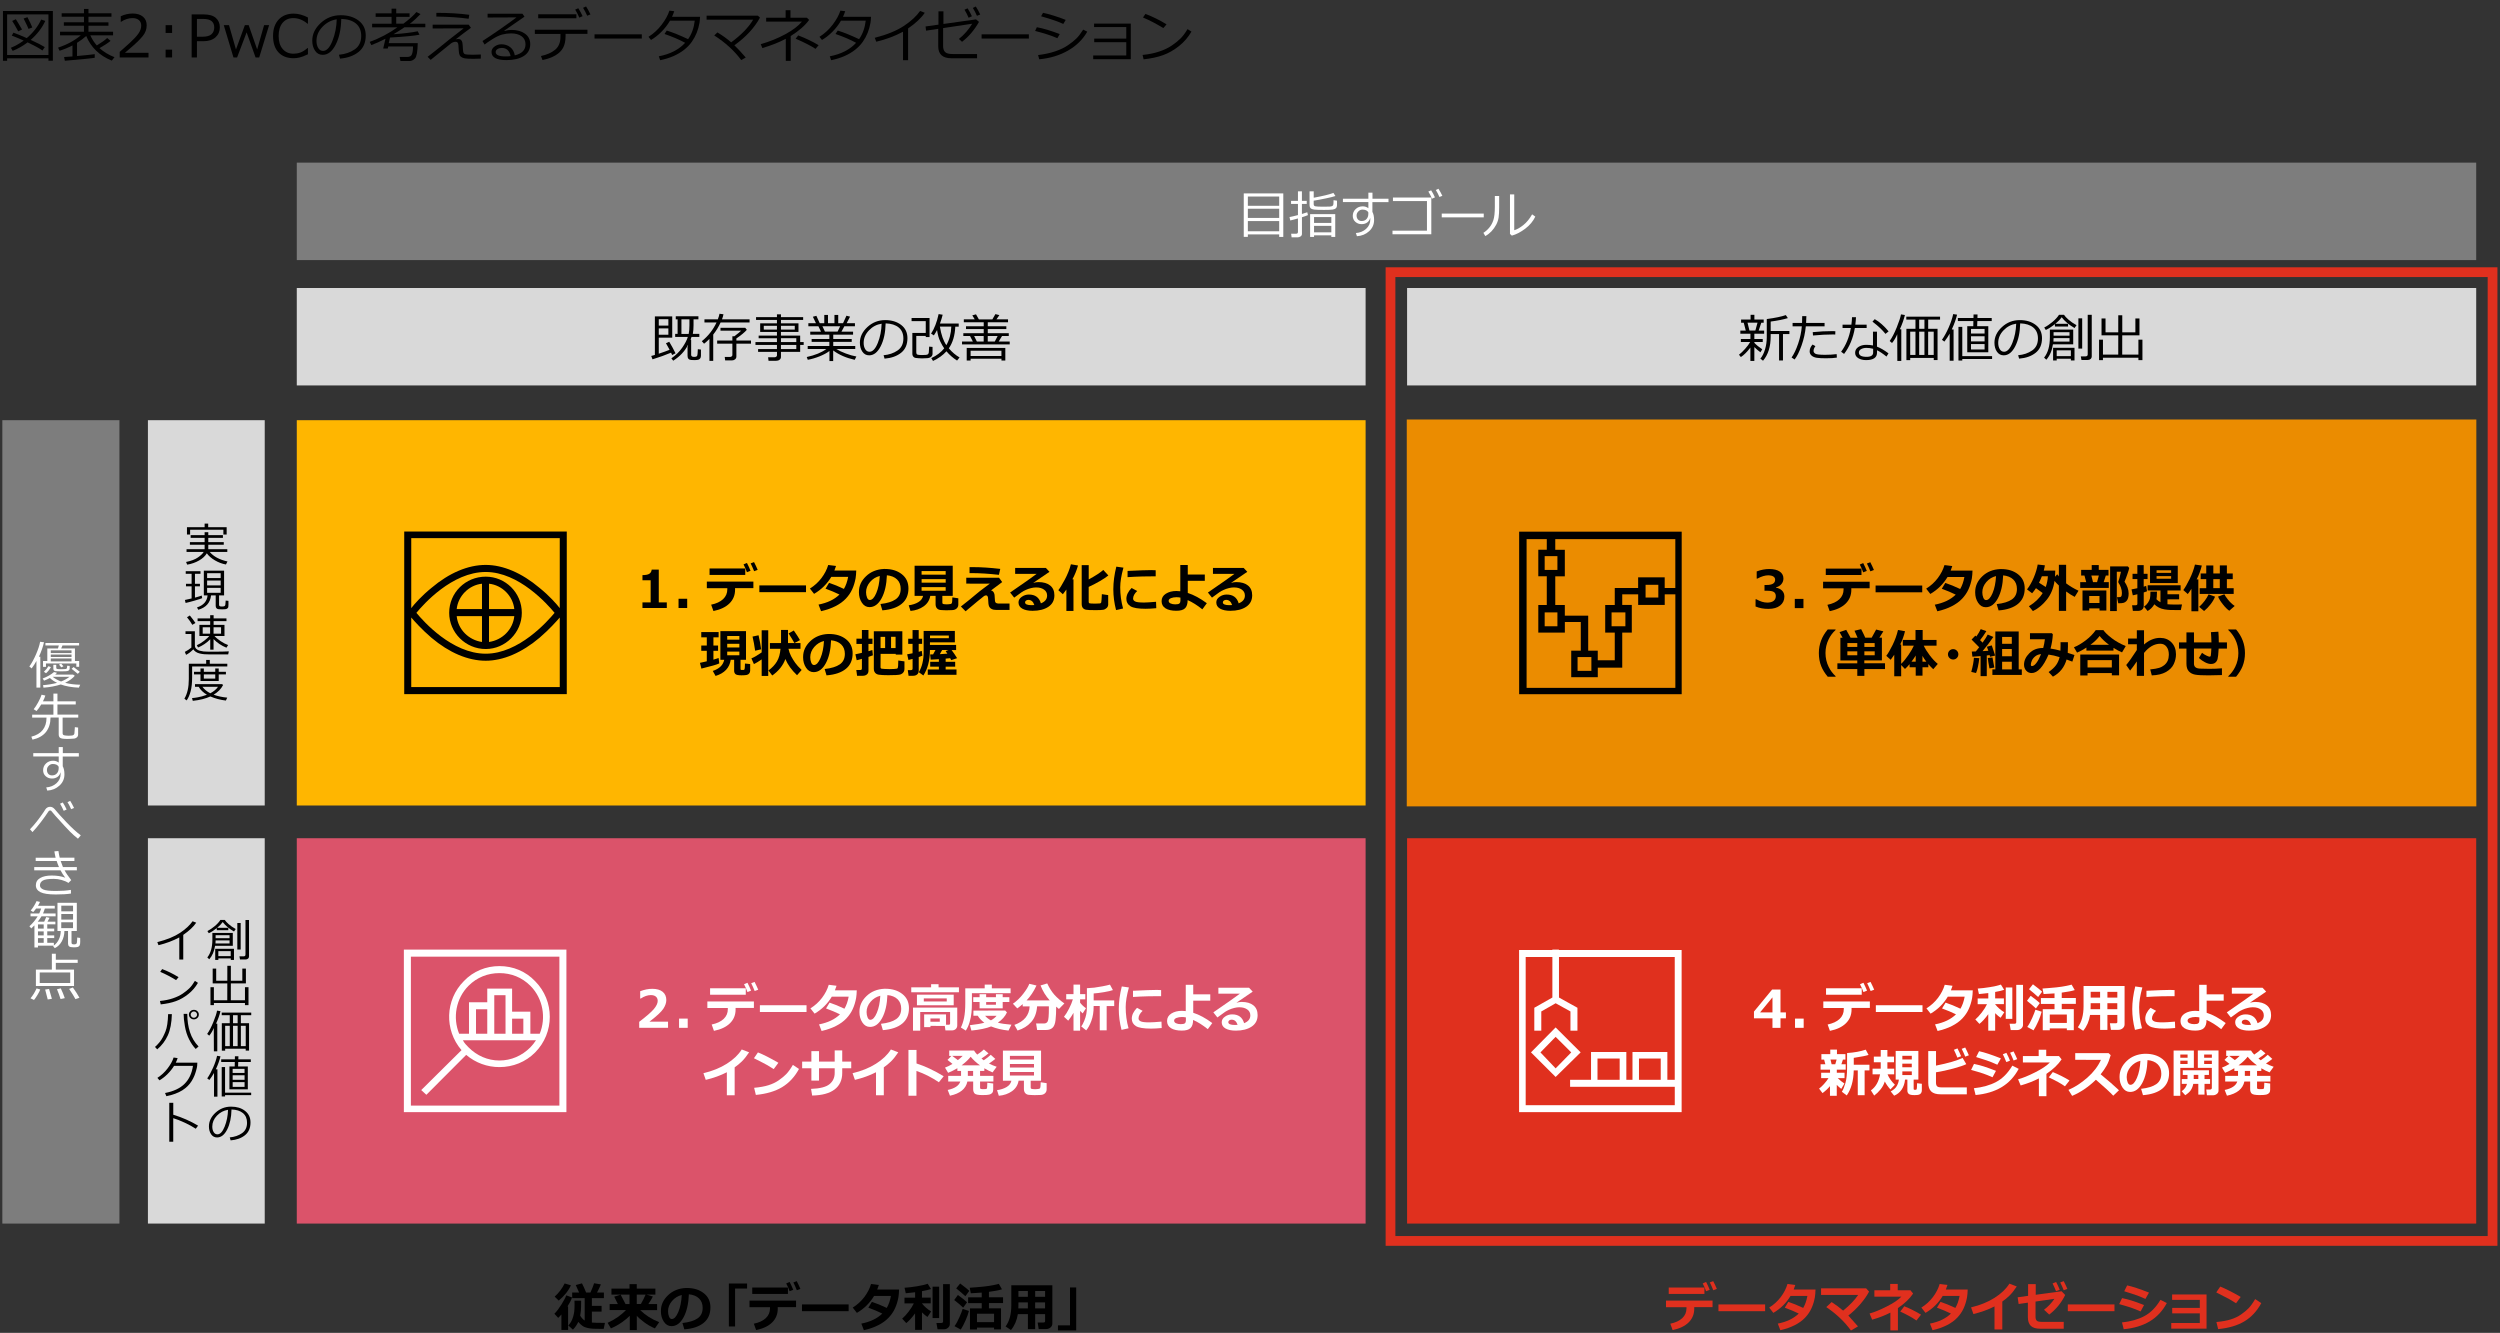 <?xml version="1.0" encoding="utf-8"?>
<!-- Generator: Adobe Illustrator 28.6.0, SVG Export Plug-In . SVG Version: 9.03 Build 54939)  -->
<svg version="1.1" xmlns="http://www.w3.org/2000/svg" xmlns:xlink="http://www.w3.org/1999/xlink" x="0px" y="0px"
	 viewBox="0 0 769 410" style="enable-background:new 0 0 769 410;" xml:space="preserve">
<rect x="0" y="0" width="769" height="410" fill="#333333" stroke="none"/>
<style type="text/css">
	.st0{fill:#D04A02;}
	.st1{fill:#FFFFFF;}
	.st2{fill:#FFB600;}
	.st3{fill:#E0301E;}
	.st4{fill:#EB8C00;}
	.st5{fill:#DB536A;}
	.st6{fill:#D93954;}
	.st7{fill:#7D7D7D;}
	.st8{fill:#464646;}
	.st9{fill:#2D2D2D;}
	.st10{fill:#DEDEDE;}
	.st11{fill-rule:evenodd;clip-rule:evenodd;fill:#D9D9D9;}
	.st12{fill-rule:evenodd;clip-rule:evenodd;fill:#7D7D7D;}
	.st13{fill-rule:evenodd;clip-rule:evenodd;fill:#DB536A;}
	.st14{fill-rule:evenodd;clip-rule:evenodd;fill:#E0301E;}
	.st15{fill-rule:evenodd;clip-rule:evenodd;fill:#EB8C00;}
	.st16{fill-rule:evenodd;clip-rule:evenodd;fill:none;stroke:#E0301E;stroke-width:3;stroke-miterlimit:10;}
	.st17{fill-rule:evenodd;clip-rule:evenodd;fill:#FFB600;}
	.st18{fill-rule:evenodd;clip-rule:evenodd;fill:#FFFFFF;}
	.st19{fill-rule:evenodd;clip-rule:evenodd;}
	.st20{fill-rule:evenodd;clip-rule:evenodd;fill:#2D2D2D;}
	.st21{opacity:0;}
	.st22{fill-rule:evenodd;clip-rule:evenodd;fill:#DEDEDE;}
	.st23{fill-rule:evenodd;clip-rule:evenodd;fill:none;stroke:#DB536A;stroke-width:2;stroke-miterlimit:10;}
	.st24{fill-rule:evenodd;clip-rule:evenodd;fill:none;stroke:#FFFFFF;stroke-width:2;stroke-miterlimit:10;}
	.st25{fill:none;stroke:#FFB600;stroke-width:2;stroke-miterlimit:10;}
	.st26{fill:none;stroke:#FFB600;stroke-width:2;stroke-miterlimit:10;stroke-dasharray:3.555,3.555;}
	.st27{fill:none;stroke:#DEDEDE;stroke-width:2;stroke-miterlimit:10;}
	.st28{fill:none;stroke:#DB536A;stroke-width:2;stroke-miterlimit:10;}
	.st29{fill:#F2F2F2;}
</style>
<g id="template">
</g>
<g id="object">
	<g>
		<path d="M14.9,17.94H2.19v0.76H0.91V3.39h15.35v15.3H14.9V17.94z M2.19,16.91H14.9V4.42H2.19V16.91z M13.05,15.53
			c-1-0.71-2.52-1.54-4.55-2.5c-1.5,1.13-3.03,2-4.6,2.62L3.35,14.7c1.37-0.56,2.67-1.3,3.93-2.23c-1.39-0.62-2.61-1.12-3.66-1.51
			l0.51-0.91c0.94,0.31,2.3,0.87,4.1,1.67c2.02-1.73,3.49-3.63,4.43-5.71l1.27,0.42c-1,2.17-2.5,4.11-4.48,5.84
			c2.13,0.98,3.58,1.73,4.33,2.22L13.05,15.53z M5.6,9.64c-0.77-1.45-1.39-2.51-1.85-3.2l1.12-0.53c0.35,0.52,0.98,1.57,1.91,3.17
			L5.6,9.64z M8.77,8.89C8.6,8.4,8.09,7.34,7.26,5.69l1.18-0.4c0.59,1.1,1.09,2.15,1.5,3.16L8.77,8.89z"/>
		<path d="M19.94,18.69l-0.22-1.15c0.61-0.04,1.46-0.1,2.57-0.18v-3.39c-1.29,0.67-2.61,1.22-3.96,1.64l-0.47-0.95
			c2.74-0.91,5.07-2.18,6.99-3.79h-6.38v-1.1h7.36V7.92h-6.19V6.85h6.19V5.15h-6.86V4.08h6.86V2.74h1.38v1.34h7.07v1.07h-7.07v1.71
			h6.15v1.06h-6.15v1.85h7.57v1.1h-7c0.54,1.2,1.21,2.23,2,3.11c1.48-0.9,2.54-1.66,3.2-2.29l1.03,0.89
			c-0.85,0.69-1.98,1.43-3.4,2.23c1.28,1.15,2.82,2.08,4.61,2.78l-0.84,1.06c-3.79-1.54-6.4-4.07-7.86-7.58
			c-0.76,0.7-1.7,1.4-2.83,2.1v4.06c2.6-0.23,4.42-0.42,5.45-0.57v1.11C28.68,17.89,25.62,18.2,19.94,18.69z"/>
		<path d="M45.68,17.67h-8.86v-1.71c0.94-0.81,1.99-1.75,3.16-2.82s2.04-2.02,2.61-2.83s0.85-1.63,0.85-2.44
			c0-0.72-0.24-1.28-0.72-1.69s-1.13-0.61-1.95-0.61c-1.2,0-2.38,0.38-3.54,1.14h-0.09V5c1.18-0.56,2.41-0.84,3.67-0.84
			c1.34,0,2.39,0.32,3.16,0.97s1.15,1.53,1.15,2.65c0,0.6-0.1,1.17-0.29,1.71s-0.5,1.08-0.92,1.59s-0.91,1.06-1.49,1.64
			s-1.91,1.76-4,3.53h7.26V17.67z"/>
		<path d="M52.94,10.14h-2v-2.4h2V10.14z M52.94,17.67h-2v-2.4h2V17.67z"/>
		<path d="M60.58,12.67v5h-1.63V4.43h3.66c1.71,0,2.97,0.36,3.78,1.08s1.23,1.68,1.23,2.9c0,1.26-0.45,2.29-1.34,3.08
			s-2.14,1.19-3.75,1.19H60.58z M60.58,5.82v5.48h1.63c1.34,0,2.29-0.26,2.85-0.78s0.84-1.21,0.84-2.07s-0.27-1.51-0.82-1.96
			s-1.42-0.67-2.61-0.67H60.58z"/>
		<path d="M82.78,7.74l-3.05,9.93h-1.12l-2.75-7.71l-2.93,7.71h-1.12l-2.98-9.93h1.61l2.14,7.47l2.74-7.47h1.17l2.61,7.47l2.13-7.47
			H82.78z"/>
		<path d="M90.32,17.91c-1.98,0-3.53-0.6-4.65-1.79s-1.68-2.88-1.68-5.05c0-2.13,0.57-3.81,1.71-5.04s2.69-1.84,4.64-1.84
			c1.4,0,2.86,0.4,4.38,1.19V7.3h-0.12c-1.38-1.15-2.83-1.73-4.36-1.73c-1.39,0-2.5,0.48-3.31,1.45s-1.22,2.32-1.22,4.04
			c0,1.71,0.41,3.05,1.24,4.01s1.93,1.45,3.31,1.45c0.74,0,1.45-0.12,2.13-0.36s1.41-0.7,2.21-1.39h0.12v1.93
			c-1.12,0.53-2,0.87-2.62,1S90.87,17.91,90.32,17.91z"/>
		<path d="M104.6,18.03l-0.34-1.19c1.89-0.17,3.5-0.72,4.84-1.64s2.01-2.31,2.01-4.15c0-1.64-0.54-2.91-1.62-3.81
			s-2.59-1.37-4.52-1.42c-0.06,3.15-0.63,5.78-1.7,7.89s-2.4,3.16-4.01,3.16c-1,0-1.78-0.42-2.35-1.27s-0.86-1.88-0.86-3.1
			c0-2.01,0.87-3.82,2.6-5.42s3.79-2.4,6.16-2.4c2.23,0,4.07,0.56,5.52,1.67s2.17,2.64,2.17,4.57c0,2.2-0.73,3.89-2.19,5.05
			S106.95,17.84,104.6,18.03z M103.58,5.94c-1.7,0.26-3.16,1.03-4.39,2.31s-1.84,2.73-1.84,4.34c0,0.86,0.18,1.58,0.54,2.18
			s0.86,0.89,1.49,0.89c1.1,0,2.05-1.02,2.87-3.07S103.51,8.32,103.58,5.94z"/>
		<path d="M123.18,18.77l-0.24-1.25h2.35c0.73,0,1.21-0.27,1.42-0.81s0.33-1.35,0.33-2.42h-7.6l-0.17,0.64h-1.4l0.7-3.02
			c-1.62,0.84-3.07,1.5-4.35,1.96l-0.5-0.99c3.07-1.12,5.91-2.61,8.52-4.48h-7.78v-1.1h5.99V5.19h-4.9V4.1h4.9V2.67h1.43V4.1h4.1
			v1.08h-4.1v2.11h2.21c1.89-1.43,3.22-2.62,3.99-3.58l1.27,0.61c-1.08,1.15-2.16,2.14-3.25,2.95l-0.03,0.02h4.76v1.1h-6.42
			c-1.34,0.9-2.46,1.61-3.37,2.14c3.22-0.23,5.71-0.54,7.45-0.91l0.54,1.06c-1.54,0.32-4.56,0.61-9.06,0.87l-0.39,1.71h8.92
			c-0.05,2.62-0.34,4.19-0.85,4.72s-1.09,0.79-1.72,0.79H123.18z"/>
		<path d="M144.86,8.55c-1.66,1.21-3.23,2.39-4.7,3.56c0.3-0.08,0.57-0.11,0.81-0.11c0.87,0,1.32,0.64,1.35,1.92
			c0,0.33,0.03,0.76,0.08,1.29s0.1,0.85,0.15,0.96s0.13,0.23,0.25,0.36s0.45,0.21,0.97,0.25s1.08,0.06,1.69,0.06
			c0.84,0,1.66-0.03,2.45-0.08l-0.02,1.27c-0.66,0.04-1.43,0.06-2.31,0.06c-1.29,0-2.18-0.05-2.68-0.15s-0.89-0.28-1.17-0.53
			s-0.45-0.58-0.52-1s-0.14-1.23-0.2-2.46c-0.02-0.38-0.1-0.65-0.23-0.83s-0.33-0.27-0.59-0.27c-0.55,0-1.08,0.2-1.59,0.6
			s-2.55,2.05-6.13,4.97l-0.94-0.94c1.25-0.95,3.09-2.42,5.53-4.4c0.63-0.54,1.55-1.27,2.77-2.19c1.29-0.98,2.22-1.7,2.78-2.17
			l-9.53,0.04V7.59h11.09L144.86,8.55z M144.35,4.55l-0.2,1.22c-2.76-0.4-6.07-0.62-9.93-0.67V3.95
			C137.99,3.95,141.37,4.15,144.35,4.55z"/>
		<path d="M158.35,17.03c2.2-0.53,3.3-1.66,3.3-3.39c0-1.07-0.4-1.9-1.21-2.49s-1.89-0.88-3.23-0.88c-0.93,0-1.83,0.12-2.71,0.35
			s-1.9,0.71-3.04,1.43s-1.94,1.27-2.4,1.65l-0.65-1.08c3.57-2.3,7.05-4.73,10.46-7.27l-8.89,0.04V4.23h10.73l0.62,0.9l-6.2,4.29
			l0.07,0.11c0.71-0.22,1.43-0.33,2.14-0.33c1.68,0,3.06,0.39,4.14,1.16s1.62,1.84,1.62,3.21c0,1.6-0.66,2.82-1.99,3.66
			s-3.1,1.26-5.33,1.26c-3.06,0-4.59-0.84-4.59-2.52c0-0.66,0.32-1.22,0.95-1.67s1.33-0.68,2.08-0.68c1.06,0,1.97,0.3,2.72,0.89
			S158.17,15.94,158.35,17.03z M157.06,17.26c-0.34-1.68-1.25-2.52-2.74-2.52c-0.47,0-0.9,0.12-1.28,0.35s-0.57,0.54-0.57,0.93
			c0,0.9,1.04,1.34,3.11,1.34C156.03,17.37,156.53,17.33,157.06,17.26z"/>
		<path d="M173.97,11.01c0,1.49-0.24,2.7-0.73,3.63s-1.26,1.71-2.32,2.35s-2.41,1.14-4.05,1.48l-0.47-1.24
			c1.84-0.39,3.3-1.04,4.38-1.95s1.62-2.22,1.62-3.94v-0.91h-7.88V9.14h16.18v1.28h-6.73V11.01z M177.3,5.62h-11.75V4.39h11.75V5.62
			z M179.21,4.97l-1.01,0.45c-0.42-0.96-0.85-1.78-1.27-2.46l0.95-0.43C178.39,3.33,178.84,4.15,179.21,4.97z M181.62,4.43l-1,0.41
			c-0.39-0.9-0.81-1.71-1.27-2.43l0.92-0.43C180.72,2.67,181.17,3.49,181.62,4.43z"/>
		<path d="M197.42,11.86h-14.54v-1.3h14.54V11.86z"/>
		<path d="M207.39,3.45c-0.19,0.6-0.41,1.17-0.67,1.71h8.62c-0.05,0.86-0.1,1.47-0.17,1.85c-0.19,1.1-0.48,2.12-0.86,3.07
			s-0.88,1.87-1.49,2.75s-1.4,1.7-2.34,2.45s-2.03,1.4-3.27,1.95s-2.62,0.97-4.14,1.29l-0.42-1.2c3.45-0.66,6.15-2.04,8.1-4.15
			c-1.75-0.96-3.86-1.86-6.34-2.72l0.69-1.05c1.79,0.55,3.98,1.43,6.56,2.65c1.11-1.58,1.79-3.48,2.05-5.7h-7.61
			c-0.74,1.28-1.64,2.44-2.69,3.48s-2.11,1.86-3.16,2.46l-0.77-0.96c1.58-1.01,2.94-2.26,4.07-3.75s1.92-2.93,2.37-4.31L207.39,3.45
			z"/>
		<path d="M229.39,17.69L228,18.48c-2.09-2.83-4.85-5.36-8.3-7.58l0.98-0.93c1.55,0.93,2.96,1.95,4.23,3.05
			c3.09-2.27,5.35-4.59,6.77-6.98h-14.33V4.81h15.75l0.67,0.61c-1.72,3.16-4.35,5.99-7.88,8.51
			C226.8,14.79,227.97,16.05,229.39,17.69z"/>
		<path d="M243.24,18.72h-1.53v-6.79c-1.97,1.06-4.37,2.01-7.2,2.86l-0.51-1.2c2.74-0.79,5.26-1.81,7.56-3.06s4.01-2.54,5.11-3.88
			h-11V5.46h5.99V3.13h1.49v2.33h5.05l0.69,0.66c-1.24,1.72-3.13,3.38-5.67,4.97V18.72z M251.81,13.9l-0.96,1.13
			c-1.39-0.93-3.43-1.97-6.12-3.13l0.81-1.01C247.93,11.81,250.02,12.82,251.81,13.9z"/>
		<path d="M259.98,3.45c-0.19,0.6-0.41,1.17-0.67,1.71h8.62c-0.05,0.86-0.1,1.47-0.17,1.85c-0.19,1.1-0.48,2.12-0.86,3.07
			s-0.88,1.87-1.49,2.75s-1.4,1.7-2.34,2.45s-2.03,1.4-3.27,1.95s-2.62,0.97-4.14,1.29l-0.42-1.2c3.45-0.66,6.15-2.04,8.1-4.15
			c-1.75-0.96-3.86-1.86-6.34-2.72l0.69-1.05c1.79,0.55,3.98,1.43,6.56,2.65c1.11-1.58,1.79-3.48,2.05-5.7h-7.61
			c-0.74,1.28-1.64,2.44-2.69,3.48s-2.11,1.86-3.16,2.46l-0.77-0.96c1.58-1.01,2.94-2.26,4.07-3.75s1.92-2.93,2.37-4.31L259.98,3.45
			z"/>
		<path d="M279.33,18.52h-1.56V9.76c-2.57,1.37-5.31,2.39-8.23,3.07l-0.47-1.2c3.8-0.98,6.8-2.21,9-3.68s3.85-3,4.95-4.58l1.44,0.56
			c-1.07,1.59-2.78,3.2-5.13,4.82V18.52z"/>
		<path d="M301.14,6.73c-1.41,2.49-3.15,4.54-5.22,6.13l-0.96-0.88c1.63-1.31,3-2.87,4.09-4.68l-8.95,1.34v5.52
			c0,0.83,0.21,1.44,0.62,1.85s1.19,0.61,2.33,0.61h7.49v1.3h-7.87c-2.71,0-4.07-1.22-4.07-3.66V8.87l-3.74,0.56l-0.16-1.29
			l3.97-0.56V3.49h1.53v3.88l10.03-1.41L301.14,6.73z M298.96,5l-1.01,0.46c-0.43-0.97-0.85-1.8-1.27-2.47l0.95-0.43
			C298.15,3.37,298.59,4.18,298.96,5z M301.52,4.46l-1.01,0.41c-0.39-0.91-0.81-1.72-1.26-2.43l0.91-0.44
			C300.64,2.74,301.09,3.56,301.52,4.46z"/>
		<path d="M316.48,11.86h-14.54v-1.3h14.54V11.86z"/>
		<path d="M325.97,10.48l-0.72,1.27c-1.82-0.79-4.1-1.54-6.85-2.23l0.54-1.15C320.93,8.74,323.27,9.44,325.97,10.48z M334.44,9.74
			c-1.36,2.39-3.32,4.32-5.89,5.8s-5.53,2.38-8.88,2.7l-0.36-1.3c1.99-0.25,3.76-0.63,5.31-1.16s2.84-1.15,3.89-1.87
			s1.9-1.4,2.56-2.04s1.36-1.56,2.12-2.76L334.44,9.74z M327.81,6.12l-0.74,1.25c-1.46-0.7-3.74-1.49-6.83-2.36l0.6-1.07
			c0.83,0.16,1.92,0.46,3.29,0.88S326.72,5.67,327.81,6.12z"/>
		<path d="M347.83,18.2h-11.56v-1.13h10.17v-4.1h-9.86v-1.1h9.86V8.33h-9.9V7.25h11.29V18.2z"/>
		<path d="M366.49,9.72c-0.98,1.72-2.26,3.2-3.83,4.45s-3.2,2.18-4.9,2.79s-3.69,1.04-5.99,1.29l-0.31-1.35
			c1.91-0.19,3.62-0.54,5.13-1.05s2.79-1.12,3.85-1.84s1.94-1.43,2.66-2.14s1.45-1.68,2.19-2.91L366.49,9.72z M358.83,7.49
			l-0.99,1.15c-2.09-1.29-4.18-2.38-6.26-3.26l0.76-1.1C354.52,5.1,356.69,6.17,358.83,7.49z"/>
	</g>
	<polygon class="st11" points="91.29,88.59 420.06,88.59 420.06,118.56 91.29,118.56 91.29,88.59 	"/>
	<polygon class="st11" points="432.82,88.59 761.68,88.59 761.68,118.56 432.82,118.56 432.82,88.59 	"/>
	<polygon class="st12" points="91.29,50.03 761.68,50.03 761.68,80 91.29,80 91.29,50.03 	"/>
	<polygon class="st13" points="91.29,257.84 420.06,257.84 420.06,376.37 91.29,376.37 91.29,257.84 	"/>
	<polygon class="st14" points="432.82,257.84 761.68,257.84 761.68,376.37 432.82,376.37 432.82,257.84 	"/>
	<polygon class="st11" points="45.5,257.84 81.43,257.84 81.43,376.37 45.5,376.37 45.5,257.84 	"/>
	<polygon class="st12" points="0.72,129.25 36.74,129.25 36.74,376.37 0.72,376.37 0.72,129.25 	"/>
	<polygon class="st11" points="45.5,129.25 81.43,129.25 81.43,247.77 45.5,247.77 45.5,129.25 	"/>
	<polygon class="st15" points="432.72,129.04 761.72,129.04 761.72,248.04 432.72,248.04 432.72,129.04 	"/>
	<polygon class="st16" points="427.72,83.72 766.71,83.72 766.71,381.71 427.72,381.71 427.72,83.72 	"/>
	<polygon class="st17" points="91.29,129.25 420.06,129.25 420.06,247.77 91.29,247.77 91.29,129.25 	"/>
	<g>
		<path d="M200.71,110.53l-0.39-1.04c0.3-0.07,0.68-0.18,1.12-0.31V97.33h5.34v6.54h-4.14v4.93c1.21-0.4,2.32-0.8,3.33-1.2
			c-0.44-0.86-0.82-1.54-1.12-2.03l1.01-0.45c0.18,0.28,0.51,0.87,1,1.75c0.48,0.89,0.79,1.49,0.93,1.8l-1.03,0.54
			c-0.08-0.18-0.19-0.42-0.34-0.73C204.75,109.19,202.85,109.87,200.71,110.53z M205.59,98.18h-2.95v1.98h2.95V98.18z
			 M202.64,101.02v1.95h2.95v-1.95H202.64z M212.71,103.64c-0.11,0.36-0.22,0.65-0.3,0.87h0.19v4.65c0,0.41,0.3,0.62,0.9,0.62
			c0.33,0,0.56-0.04,0.7-0.11s0.23-0.2,0.3-0.38c0.06-0.18,0.11-0.81,0.15-1.88l0.96,0.12v1.88c0,0.33-0.07,0.6-0.21,0.8
			s-0.34,0.35-0.6,0.44c-0.26,0.08-0.67,0.12-1.22,0.12c-0.32,0-0.63-0.01-0.93-0.04h-0.05c-0.74-0.06-1.11-0.48-1.11-1.26v-2.74
			l0.16-0.46l-0.03-0.16c-0.97,1.92-2.48,3.53-4.54,4.84l-0.57-0.72c1.35-0.93,2.46-2.02,3.33-3.27s1.45-2.35,1.73-3.31h-3.89v-0.95
			h0.75v-4.48h-0.57v-0.93h6.97v0.93h-1.5v1.8c0,1.02-0.07,1.91-0.22,2.68h2v0.95H212.71z M211.84,102.7
			c0.15-0.69,0.23-1.58,0.23-2.66v-1.81h-2.46v4.48H211.84z"/>
		<path d="M230.57,99.18h-8.91c-0.65,1.41-1.41,2.65-2.27,3.73V111h-1.17v-6.75c-0.54,0.56-1.09,1.05-1.65,1.48l-0.69-0.78
			c1.96-1.58,3.47-3.5,4.53-5.77h-3.72v-0.96h4.12c0.25-0.64,0.41-1.21,0.51-1.71l1.22,0.16c-0.1,0.52-0.25,1.04-0.45,1.55h8.48
			V99.18z M231.01,105.71h-4.5v3.97c0,0.34-0.13,0.62-0.39,0.84s-0.56,0.33-0.89,0.33h-2.17l-0.13-1.06h1.68
			c0.17,0,0.33-0.06,0.46-0.17c0.14-0.11,0.21-0.25,0.21-0.4v-3.51h-4.68v-0.96h4.68v-1.32h0.62c1.1-0.83,1.79-1.41,2.07-1.72h-6.35
			v-0.88h7.62l0.48,0.62c-0.66,0.77-1.73,1.65-3.21,2.66v0.64h4.5V105.71z"/>
		<path d="M233.19,108.24v-0.87h5.8v-1.27h-6.61v-0.88h6.61v-1.17h-5.63v-0.82h5.63v-1.12h-5.16v-2.66h5.16v-1.03h-6.43v-0.88h6.43
			v-0.86h1.23v0.86h6.83v0.88h-6.83v1.03h5.39v2.66h-5.39v1.12h5.91v1.99h1.08v0.88h-1.08v2.14h-5.91v1.55
			c0,0.36-0.14,0.65-0.43,0.87c-0.29,0.22-0.65,0.32-1.08,0.32h-2.31l-0.13-1.08h1.98c0.21,0,0.38-0.06,0.53-0.18
			c0.14-0.12,0.22-0.26,0.22-0.43v-1.05H233.19z M238.99,100.21h-4.05v1.17h4.05V100.21z M244.47,100.21h-4.25v1.17h4.25V100.21z
			 M244.94,105.21v-1.17h-4.72v1.17H244.94z M240.22,107.37h4.72v-1.27h-4.72V107.37z"/>
		<path d="M248.47,110.67l-0.31-0.85c2.55-0.56,4.55-1.38,6.02-2.46h-5.73v-0.94h6.66v-1.27h-5.45v-0.87h5.45v-1.34h-5.88v-0.93
			h3.31l-0.8-1.66h-3.09v-0.93h2.34l-0.95-1.99l1.08-0.29l1.03,2.28h1.4v-2.55h1.14v2.55h1.99v-2.55h1.16v2.55h1.48l1.05-2.31
			l1.11,0.29l-1.05,2.02h2.55v0.93h-3.25l-0.89,1.66h3.57v0.93h-6.1v1.34h5.68v0.87h-5.68v1.27h6.77v0.94h-5.81
			c0.73,0.46,1.68,0.92,2.86,1.36c1.17,0.44,2.27,0.76,3.29,0.94l-0.51,1.02c-2.62-0.58-4.83-1.54-6.62-2.88v3.27h-1.15v-3.11
			c-0.74,0.58-1.75,1.13-3.01,1.64C250.86,110.11,249.64,110.47,248.47,110.67z M252.97,100.35l0.79,1.66h3.88l0.8-1.66H252.97z"/>
		<path d="M272.09,110.32l-0.3-1.05c1.68-0.15,3.11-0.64,4.3-1.46c1.19-0.82,1.79-2.05,1.79-3.69c0-1.46-0.48-2.59-1.44-3.38
			s-2.3-1.22-4.02-1.27c-0.06,2.8-0.56,5.14-1.51,7.02s-2.14,2.81-3.56,2.81c-0.89,0-1.58-0.38-2.09-1.13
			c-0.51-0.75-0.76-1.67-0.76-2.75c0-1.79,0.77-3.39,2.31-4.82c1.54-1.42,3.37-2.14,5.48-2.14c1.98,0,3.62,0.5,4.91,1.49
			s1.93,2.35,1.93,4.07c0,1.96-0.65,3.46-1.95,4.49C275.87,109.55,274.18,110.15,272.09,110.32z M271.19,99.57
			c-1.51,0.23-2.81,0.91-3.9,2.05c-1.09,1.14-1.63,2.42-1.63,3.86c0,0.76,0.16,1.41,0.48,1.93c0.32,0.53,0.76,0.79,1.33,0.79
			c0.97,0,1.82-0.91,2.55-2.73S271.12,101.69,271.19,99.57z"/>
		<path d="M280.65,102.41h4.11v-3.64h-4.36v-0.96h5.53v5.88h-1.17v-0.36h-2.91v5.06c0,0.35,0.1,0.57,0.31,0.67
			c0.21,0.1,0.69,0.15,1.45,0.15c0.94,0,1.52-0.06,1.72-0.18c0.21-0.12,0.33-0.33,0.37-0.62c0.04-0.29,0.07-0.89,0.11-1.79
			l1.04,0.09v2.11c0,0.35-0.13,0.65-0.4,0.9c-0.27,0.25-0.67,0.4-1.2,0.45c-0.54,0.05-1.08,0.07-1.64,0.07
			c-0.33,0-0.69-0.02-1.08-0.05s-0.68-0.06-0.88-0.09c-0.2-0.03-0.37-0.1-0.53-0.22s-0.28-0.27-0.36-0.45
			c-0.08-0.18-0.12-0.39-0.12-0.62V102.41z M291.86,107.15c1,1.18,2.11,2.11,3.3,2.8l-0.77,0.96c-1.24-0.79-2.33-1.74-3.26-2.85
			c-1.12,1.23-2.5,2.22-4.14,2.97l-0.52-0.88c1.65-0.76,2.97-1.76,3.97-3c-0.38-0.52-0.79-1.23-1.23-2.15
			c-0.45-0.92-0.77-2.08-0.97-3.49c-0.31,0.61-0.64,1.16-0.99,1.66l-0.85-0.55c1.02-1.53,1.79-3.53,2.32-6.01l1.25,0.2
			c-0.23,0.93-0.51,1.84-0.84,2.71h5.77v0.96h-1.05C293.73,103.17,293.07,105.4,291.86,107.15z M291.1,106.18
			c0.94-1.66,1.45-3.56,1.52-5.71h-3.51C289.51,102.96,290.18,104.87,291.1,106.18z"/>
		<path d="M299.25,105.05l-0.87-1.7h-2.06v-0.86h6.27v-1.27h-5.45v-0.87h5.45v-1.23h-6.12v-0.9h3.35L299.08,97l1.14-0.31l0.88,1.55
			h4.15l0.94-1.62l1.22,0.31l-0.9,1.3h3.56v0.9h-6.23v1.23h5.71v0.87h-5.71v1.27h6.46v0.86h-2.08l-1.02,1.7h3.39v0.87h-14.67v-0.87
			H299.25z M308.04,110.35h-9.48v0.55h-1.2v-3.88h11.88v3.88h-1.19V110.35z M298.56,109.5h9.48v-1.62h-9.48V109.5z M299.64,103.35
			l0.84,1.7h2.1v-1.7H299.64z M303.83,105.05H306l0.88-1.7h-3.05V105.05z"/>
	</g>
	<g>
		<path class="st1" d="M393.48,72.1h-9.64v0.77h-1.26V59.49h12.16v13.38h-1.26V72.1z M393.48,63.31v-2.86h-9.64v2.86H393.48z
			 M383.84,67.04h9.64v-2.84h-9.64V67.04z M383.84,71.13h9.64v-3.14h-9.64V71.13z"/>
		<path class="st1" d="M396.9,67.82l-0.25-1.05c0.66-0.12,1.52-0.33,2.6-0.61v-3.42h-2.12v-0.96h2.12v-2.92h1.22v2.92h1.48v0.96
			h-1.48v3.08c0.78-0.22,1.33-0.4,1.65-0.53l0.2,0.88c-0.34,0.16-0.96,0.38-1.84,0.66v5.11c0,0.33-0.14,0.59-0.41,0.78
			c-0.27,0.19-0.59,0.29-0.96,0.29h-1.81l-0.15-1.11h1.48c0.42,0,0.62-0.18,0.62-0.55v-4.15C398.27,67.47,397.49,67.68,396.9,67.82z
			 M402.84,58.85h1.26v1.97c2.93-0.54,4.95-1.04,6.05-1.49l0.63,0.96c-0.57,0.2-1.56,0.45-2.96,0.74s-2.64,0.53-3.73,0.7v1.06
			c0,0.35,0.16,0.58,0.46,0.66c0.31,0.09,1.21,0.13,2.69,0.13c0.92,0,1.53-0.01,1.82-0.04c0.29-0.02,0.52-0.07,0.67-0.14
			s0.26-0.16,0.32-0.26c0.06-0.1,0.1-0.3,0.12-0.59c0.02-0.29,0.03-0.62,0.03-0.98l1.06,0.16v1.42c0,0.37-0.11,0.66-0.32,0.88
			c-0.21,0.22-0.54,0.36-0.98,0.43c-0.44,0.07-1.33,0.11-2.68,0.11c-1.52,0-2.53-0.03-3.05-0.1c-0.52-0.07-0.88-0.21-1.09-0.43
			c-0.21-0.22-0.32-0.51-0.32-0.89V58.85z M409.52,72.39h-5.32v0.49h-1.21v-7.02h7.73v7.02h-1.2V72.39z M409.52,68.57v-1.81h-5.32
			v1.81H409.52z M404.2,71.46h5.32v-1.98h-5.32V71.46z"/>
		<path class="st1" d="M427.08,62.17h-4.93v3.01c0.34,0.6,0.52,1.43,0.52,2.48c0,1.38-0.51,2.53-1.53,3.46s-2.26,1.45-3.75,1.54
			l-0.32-0.98c1.25-0.09,2.3-0.52,3.15-1.29c0.85-0.77,1.28-1.73,1.28-2.87c0-0.19-0.01-0.37-0.03-0.52
			c-0.13,0.6-0.43,1.08-0.91,1.43c-0.48,0.35-1.05,0.52-1.73,0.52c-0.76,0-1.4-0.24-1.93-0.72c-0.53-0.48-0.79-1.09-0.79-1.82
			c0-0.84,0.3-1.54,0.89-2.1c0.59-0.56,1.32-0.84,2.18-0.84c0.65,0,1.22,0.19,1.73,0.57v-1.88h-7.83v-1.02h7.83v-1.87h1.26v1.87
			h4.93V62.17z M420.91,65.35c-0.3-0.59-0.92-0.88-1.86-0.88c-0.46,0.01-0.87,0.2-1.23,0.57s-0.54,0.79-0.53,1.26
			c0,0.51,0.14,0.91,0.42,1.22c0.28,0.31,0.66,0.46,1.15,0.46c0.61,0,1.11-0.2,1.47-0.6c0.37-0.4,0.56-0.93,0.57-1.58V65.35z"/>
		<path class="st1" d="M440.28,72.07h-11.95v-1.12h10.6v-9.1h-10.46v-1.08h11.8V72.07z M441.39,60.71l-0.9,0.4
			c-0.38-0.85-0.75-1.58-1.13-2.19l0.86-0.38C440.65,59.2,441.04,59.92,441.39,60.71z M443.67,60.23l-0.9,0.37
			c-0.34-0.8-0.72-1.52-1.12-2.16l0.82-0.38C442.88,58.7,443.29,59.43,443.67,60.23z"/>
		<path class="st1" d="M456.4,66.86h-12.92v-1.16h12.92V66.86z"/>
		<path class="st1" d="M461.14,63.85c0,1.23-0.05,2.23-0.16,3s-0.36,1.53-0.75,2.27c-0.39,0.74-0.88,1.42-1.46,2.04
			c-0.59,0.61-1.22,1.1-1.9,1.45l-0.58-0.99c0.65-0.4,1.25-0.93,1.8-1.59c0.55-0.66,0.98-1.43,1.27-2.33
			c0.3-0.9,0.45-2.27,0.45-4.12v-3.3h1.33V63.85z M472.26,66.63c-0.67,1.42-1.7,2.66-3.09,3.71c-1.39,1.05-2.77,1.77-4.13,2.14
			l-0.57-0.53V59.79h1.31v11.03c0.86-0.25,1.79-0.78,2.8-1.59c1.01-0.8,1.91-1.9,2.7-3.3L472.26,66.63z"/>
	</g>
	<g>
		<path d="M535.49,109.83l-0.58-0.72c0.54-0.41,1.17-1.01,1.88-1.8c0.71-0.79,1.23-1.5,1.57-2.12h-2.87v-0.91h2.94v-1.63h-3.1v-0.96
			H537l-0.62-2.41h-0.82v-0.98h2.92v-1.47h1.17v1.47h2.86v0.98h-0.74l-0.8,2.41h1.68v0.96h-3.01v1.63h2.58v0.91h-2.58v0.27
			c0.63,0.67,1.44,1.33,2.43,1.98l-0.57,0.93c-0.78-0.59-1.4-1.13-1.86-1.61v4.27h-1.22v-4.12
			C537.38,108.28,536.4,109.25,535.49,109.83z M537.54,99.26l0.59,2.41h1.82l0.66-2.41H537.54z M547.24,110.86v-8.11h-2.58v0.77
			c0,3.11-0.78,5.59-2.35,7.44l-0.82-0.63c0.62-0.75,1.1-1.72,1.45-2.91c0.35-1.18,0.52-2.43,0.52-3.73v-5.55
			c2.6-0.35,4.56-0.76,5.86-1.22l0.62,0.93c-1.4,0.43-3.16,0.78-5.28,1.06v2.9h5.76v0.95h-1.98v8.11H547.24z"/>
		<path d="M555.64,97.25c0,0.58-0.03,1.28-0.08,2.09h5.68v1.04h-5.77c-0.19,2.01-0.63,3.99-1.33,5.95c-0.7,1.96-1.41,3.38-2.12,4.25
			l-0.93-0.61c0.75-1.07,1.43-2.51,2.04-4.32s0.97-3.56,1.11-5.27h-2.84v-1.04h2.91c0.03-0.67,0.05-1.37,0.05-2.09H555.64z
			 M565.02,110c-0.83,0.14-1.95,0.21-3.36,0.21c-1.19,0-2.13-0.05-2.81-0.15s-1.21-0.33-1.61-0.68c-0.39-0.35-0.59-0.79-0.59-1.3
			c0-0.74,0.3-1.44,0.89-2.1l0.88,0.49c-0.38,0.51-0.57,1-0.57,1.48c-0.01,0.32,0.17,0.6,0.53,0.84c0.36,0.23,1.36,0.35,3,0.35
			c1.25,0,2.44-0.07,3.58-0.21L565.02,110z M564.55,101.88l-0.02,1.02c-0.26-0.01-0.49-0.02-0.7-0.02c-1.87,0-3.91,0.11-6.15,0.32
			l-0.08-1.03c2.04-0.21,4.05-0.32,6.04-0.32C564,101.85,564.3,101.86,564.55,101.88z"/>
		<path d="M570.9,97.57c-0.04,0.82-0.1,1.58-0.2,2.29h3.48v1.04h-3.63c-0.54,3.12-1.64,5.78-3.31,7.97l-0.91-0.67
			c1.48-2,2.48-4.43,2.99-7.3h-2.55v-1.04h2.72c0.1-0.76,0.17-1.53,0.19-2.3L570.9,97.57z M580.9,108.69l-0.62,0.99
			c-1.09-0.89-2.06-1.53-2.91-1.95v0.74c0,1.53-1.12,2.3-3.38,2.3c-0.93,0-1.72-0.2-2.37-0.59s-0.98-0.94-0.98-1.64
			c0-0.77,0.33-1.37,1-1.81c0.66-0.44,1.48-0.66,2.43-0.66c0.75,0,1.43,0.06,2.06,0.19v-4.23h1.23v4.6
			C578.41,107.02,579.58,107.71,580.9,108.69z M576.17,107.28c-0.69-0.18-1.39-0.27-2.09-0.27c-0.61,0-1.14,0.13-1.6,0.38
			c-0.46,0.25-0.69,0.6-0.69,1.04c0,0.89,0.79,1.33,2.37,1.33c1.34,0,2.02-0.44,2.02-1.31V107.28z M580.93,101.93l-0.96,0.77
			c-0.96-1.22-2.3-2.47-4-3.76l0.7-0.77C578.14,99.01,579.56,100.27,580.93,101.93z"/>
		<path d="M583.62,111.01l-0.03-8.2c-0.4,1-0.94,1.89-1.6,2.7l-0.73-0.61c0.73-1.01,1.46-2.41,2.18-4.2c0.72-1.79,1.16-3.12,1.3-4
			l1.21,0.2c-0.35,1.43-0.87,2.89-1.55,4.38h0.44v9.74H583.62z M594.81,110.11h-7.23v0.66h-1.17v-9.64h2.79v-2.82h-2.82V97.4h10.38
			v0.91h-3.65v2.82h2.88v9.62h-1.17V110.11z M587.58,109.18h1.62v-7.15h-1.62V109.18z M590.34,101.14h1.62v-2.82h-1.62V101.14z
			 M590.34,109.18h1.62v-7.15h-1.62V109.18z M593.1,109.18h1.71v-7.15h-1.71V109.18z"/>
		<path d="M599.72,110.96v-8.33c-0.47,0.84-1.02,1.66-1.63,2.45l-0.75-0.55c0.73-1.04,1.43-2.31,2.09-3.82
			c0.66-1.51,1.12-2.88,1.37-4.1l1.2,0.18c-0.33,1.38-0.87,2.9-1.63,4.55h0.55v9.62H599.72z M605.13,108.36v-8.02h1.85l0.03-1.57
			h-4.77v-0.96h4.8l0.02-1.08h1.23l-0.03,1.08h4.39v0.96h-4.42l-0.05,1.57h3.42v8.02H605.13z M602.42,110.89v-10.34h1.18v8.99h9.17
			v0.88h-9.17v0.47H602.42z M610.46,102.6v-1.42h-4.18v1.42H610.46z M606.28,105.02h4.18v-1.59h-4.18V105.02z M606.28,107.5h4.18
			v-1.66h-4.18V107.5z"/>
		<path d="M621.08,110.32l-0.3-1.05c1.68-0.15,3.11-0.64,4.3-1.46c1.19-0.82,1.79-2.05,1.79-3.69c0-1.46-0.48-2.59-1.44-3.38
			s-2.3-1.22-4.02-1.27c-0.06,2.8-0.56,5.14-1.51,7.02c-0.95,1.88-2.14,2.81-3.56,2.81c-0.89,0-1.58-0.38-2.09-1.13
			c-0.51-0.75-0.76-1.67-0.76-2.75c0-1.79,0.77-3.39,2.31-4.82c1.54-1.42,3.37-2.14,5.48-2.14c1.98,0,3.62,0.5,4.91,1.49
			c1.29,0.99,1.93,2.35,1.93,4.07c0,1.96-0.65,3.46-1.95,4.49C624.87,109.55,623.17,110.15,621.08,110.32z M620.18,99.57
			c-1.51,0.23-2.81,0.91-3.9,2.05c-1.09,1.14-1.63,2.42-1.63,3.86c0,0.76,0.16,1.41,0.48,1.93c0.32,0.53,0.76,0.79,1.33,0.79
			c0.97,0,1.82-0.91,2.55-2.73C619.72,103.66,620.12,101.69,620.18,99.57z"/>
		<path d="M631.48,105.92c-0.28,1.93-0.96,3.51-2.03,4.73l-0.69-0.64c1.19-1.48,1.78-3.58,1.78-6.31v-2.32h7.18v4.54H631.48z
			 M632.09,100.43V99.7c-0.97,0.79-1.91,1.39-2.8,1.8l-0.49-0.75c0.84-0.43,1.69-1.01,2.55-1.73s1.53-1.45,2-2.18h1.54
			c0.27,0.42,0.73,0.92,1.39,1.5c0.66,0.58,1.48,1.14,2.46,1.69l-0.61,0.87c-1.68-0.95-3-2.06-3.96-3.32
			c-0.44,0.65-1.09,1.32-1.95,2.03h3.92v0.83H632.09z M637,110.34h-4.36v0.54h-1.11v-3.9h6.59v3.9H637V110.34z M631.63,105.08h4.95
			v-1.07h-4.9v0.05C631.68,104.46,631.66,104.81,631.63,105.08z M636.58,103.25v-1.07h-4.9v1.07H636.58z M632.64,109.54H637v-1.77
			h-4.36V109.54z M639.31,107.24v-9.32h1.17v9.32H639.31z M642.17,110.73h-1.91l-0.21-1.11h1.45c0.45,0,0.68-0.21,0.68-0.62V96.84
			h1.24v12.75c0,0.35-0.12,0.63-0.36,0.84S642.54,110.73,642.17,110.73z"/>
		<path d="M645.67,110.78v-6.3h1.2v4.59h4.7l0.01-5.92h-5.15v-5.2h1.23v4.27h3.91l0.01-5.24h1.23v5.24h4.03v-4.27h1.26v5.2h-5.3
			l-0.01,5.92h4.98v-4.59h1.24v6.3h-1.24v-0.75h-10.91v0.75H645.67z"/>
	</g>
	<g>
		<path class="st1" d="M11.21,211.52v-8.2c-0.43,0.79-0.92,1.55-1.48,2.28l-0.7-0.59c0.73-1.02,1.42-2.27,2.06-3.76
			s1.06-2.76,1.25-3.84l1.2,0.15c-0.31,1.34-0.83,2.83-1.56,4.46h0.42v9.49H11.21z M15.35,208.55c-0.54,0.3-1.14,0.57-1.8,0.82
			l-0.43-0.66c1.44-0.55,2.61-1.21,3.49-1.99l0.93,0.24c-0.21,0.25-0.4,0.43-0.57,0.55h5.52l0.52,0.36
			c-0.68,0.8-1.66,1.52-2.94,2.14l-0.04,0.02c1.35,0.36,2.9,0.56,4.64,0.59l-0.41,0.9c-2.18-0.09-4.04-0.42-5.57-0.98
			c-1.56,0.51-3.33,0.84-5.31,0.99l-0.15-0.77c1.48-0.12,2.93-0.36,4.33-0.72C16.67,209.62,15.93,209.12,15.35,208.55z M23.48,205.1
			v-1.01h-9.34v1.04h-0.91v-1.8h1.32v-3.87h3.28l0.27-0.91h-4.13v-0.77h10.36v0.77h-5.12l-0.39,0.91h4.23v3.87h1.3v1.77H23.48z
			 M14.16,207.08l-0.66-0.44c0.64-0.61,1.1-1.19,1.39-1.72l0.77,0.28C15.24,205.97,14.74,206.59,14.16,207.08z M22,200.88v-0.83
			h-6.38v0.83H22z M15.61,202.1H22v-0.77h-6.38V202.1z M15.61,203.45H22v-0.9h-6.38V203.45z M18.78,209.63
			c0.98-0.38,1.85-0.86,2.61-1.45h-5.2C16.91,208.76,17.78,209.24,18.78,209.63z M16.42,204.5h0.88v0.88c0,0.2,0.08,0.33,0.23,0.38
			c0.15,0.06,0.54,0.09,1.17,0.09c0.27,0,0.58-0.01,0.92-0.02s0.56-0.03,0.64-0.05c0.08-0.02,0.16-0.06,0.21-0.11
			s0.1-0.11,0.12-0.17c0.02-0.06,0.05-0.3,0.08-0.73l0.76,0.07v0.8c0,0.27-0.1,0.47-0.3,0.61c-0.2,0.14-0.51,0.22-0.93,0.23
			c-0.42,0.02-0.92,0.03-1.48,0.03c-0.82,0-1.36-0.02-1.6-0.05c-0.24-0.04-0.42-0.12-0.54-0.24c-0.11-0.12-0.17-0.29-0.17-0.5V204.5
			z M18.86,205.28l-0.72-0.84l0.65-0.31l0.73,0.81L18.86,205.28z M23.93,207.27c-0.33-0.29-0.96-0.81-1.91-1.55l0.62-0.54l1.91,1.47
			L23.93,207.27z"/>
		<path class="st1" d="M10,227.52l-0.36-0.91c1.56-0.4,2.73-1.09,3.5-2.07c0.78-0.98,1.17-2.24,1.17-3.77v-0.03H9.89v-0.91h6.54
			v-3.13h-3.75c-0.5,0.84-0.98,1.51-1.45,2.02l-0.87-0.57c0.41-0.49,0.87-1.19,1.36-2.08s0.86-1.68,1.07-2.38l1.16,0.26
			c-0.16,0.52-0.4,1.11-0.74,1.78h3.22v-2.37h1.24v2.37h5.63v0.96h-5.63v3.13h6.4v0.91h-4.81v4.8c0,0.19,0.05,0.35,0.16,0.48
			s0.38,0.21,0.84,0.25s0.75,0.05,0.87,0.05c0.23,0,0.55-0.02,0.96-0.06c0.22-0.02,0.4-0.08,0.54-0.19
			c0.13-0.11,0.22-0.26,0.26-0.45c0.01-0.04,0.06-0.69,0.14-1.94l1,0.13v2.12c0,0.18-0.03,0.34-0.09,0.49s-0.15,0.28-0.26,0.38
			c-0.11,0.11-0.23,0.19-0.36,0.25s-0.26,0.11-0.4,0.14s-0.5,0.06-1.09,0.08s-0.96,0.04-1.1,0.04c-1.23,0-1.98-0.12-2.26-0.36
			c-0.28-0.24-0.41-0.57-0.41-1.01v-5.21h-2.52c-0.01,1.8-0.48,3.28-1.39,4.44C13.21,226.33,11.83,227.11,10,227.52z"/>
		<path class="st1" d="M24.23,232.7H19.3v3.01c0.34,0.6,0.52,1.43,0.52,2.48c0,1.38-0.51,2.53-1.53,3.46s-2.26,1.45-3.75,1.54
			l-0.32-0.98c1.25-0.09,2.3-0.52,3.15-1.29c0.85-0.77,1.28-1.73,1.28-2.87c0-0.19-0.01-0.37-0.03-0.52
			c-0.13,0.6-0.43,1.08-0.91,1.43c-0.48,0.35-1.05,0.52-1.73,0.52c-0.76,0-1.4-0.24-1.93-0.72c-0.53-0.48-0.79-1.09-0.79-1.82
			c0-0.84,0.3-1.54,0.89-2.1c0.59-0.56,1.32-0.84,2.18-0.84c0.65,0,1.22,0.19,1.73,0.57v-1.88h-7.83v-1.02h7.83v-1.87h1.26v1.87
			h4.93V232.7z M18.06,235.88c-0.3-0.59-0.92-0.88-1.86-0.88c-0.46,0.01-0.87,0.2-1.23,0.57s-0.54,0.79-0.53,1.26
			c0,0.51,0.14,0.91,0.42,1.22c0.28,0.31,0.66,0.46,1.15,0.46c0.61,0,1.11-0.2,1.47-0.6c0.37-0.4,0.56-0.93,0.57-1.58V235.88z"/>
		<path class="st1" d="M24.85,256.95l-0.87,1.04c-0.86-0.68-1.7-1.42-2.49-2.22s-2.3-2.43-4.52-4.9l-1.18-1.41
			c-0.09-0.1-0.22-0.16-0.37-0.16c-0.19,0-0.34,0.07-0.46,0.22c-0.67,1.03-1.45,2.13-2.35,3.31c-0.89,1.17-1.76,2.21-2.61,3.12
			l-0.78-0.86c1.36-1.4,2.74-3.14,4.15-5.22c0.25-0.41,0.46-0.73,0.63-0.97s0.37-0.41,0.61-0.54s0.5-0.19,0.8-0.19
			c0.52,0,0.97,0.23,1.38,0.69c0.92,1.12,2.16,2.5,3.73,4.14S23.52,255.96,24.85,256.95z M20.5,249.01l-0.9,0.4
			c-0.38-0.84-0.75-1.57-1.13-2.19l0.84-0.38C19.77,247.54,20.16,248.26,20.5,249.01z M22.78,248.53l-0.9,0.37
			c-0.35-0.81-0.72-1.53-1.12-2.16l0.83-0.4C21.95,246.89,22.34,247.63,22.78,248.53z"/>
		<path class="st1" d="M21.91,270.72l-0.86,0.87c-0.57-0.38-1.27-0.68-2.1-0.91s-1.64-0.34-2.41-0.34c-1.69,0-2.82,0.18-3.39,0.53
			s-0.86,0.84-0.86,1.46c0,0.54,0.33,0.97,1,1.27c0.67,0.31,1.98,0.46,3.93,0.46c1.73,0,3.26-0.11,4.59-0.33l0.03,1.12
			c-1.16,0.19-2.71,0.29-4.66,0.29c-2.25,0-3.83-0.24-4.76-0.72s-1.39-1.18-1.39-2.1c0-0.98,0.44-1.73,1.32-2.24
			c0.88-0.51,2.06-0.77,3.54-0.77c1.59,0,2.99,0.22,4.18,0.67c-0.52-0.67-1-1.42-1.45-2.26h-8.09v-1.01h7.61
			c-0.29-0.65-0.52-1.27-0.71-1.87h-6.45v-1.01h6.13c-0.17-0.67-0.29-1.32-0.38-1.95l1.24-0.11c0.15,0.93,0.28,1.62,0.4,2.06h4.52
			v1.01h-4.23c0.14,0.44,0.38,1.06,0.7,1.87h4.28v1.01h-3.77C20.29,268.53,20.98,269.53,21.91,270.72z"/>
		<path class="st1" d="M14.55,290h2.02v0.84c0.69-0.5,1.21-1.16,1.57-1.95s0.54-1.63,0.54-2.49v-0.02h-1v-8.68h5.95v8.68H22v3.55
			c0,0.19,0.05,0.33,0.15,0.42s0.31,0.14,0.62,0.14c0.27,0,0.48-0.04,0.62-0.13s0.23-0.2,0.25-0.35c0.02-0.15,0.04-0.37,0.07-0.67
			c0.02-0.3,0.04-0.62,0.04-0.96l0.91,0.13c0.01,0.36,0.02,0.75,0.02,1.14c0,0.55-0.06,0.94-0.18,1.16s-0.3,0.37-0.55,0.46
			c-0.25,0.09-0.67,0.13-1.26,0.13c-0.73,0-1.2-0.1-1.43-0.3c-0.22-0.2-0.33-0.48-0.33-0.84v-3.89h-1.11
			c-0.02,1.18-0.29,2.24-0.81,3.19c-0.52,0.95-1.24,1.65-2.16,2.1L16.33,291c0.03-0.02,0.08-0.05,0.17-0.12h-4.82v0.57h-1.09v-6.8
			c-0.21,0.22-0.53,0.53-0.97,0.93l-0.57-0.66c0.98-0.89,1.82-1.9,2.53-3.05H9.39v-0.88h2.67c0.23-0.48,0.43-0.99,0.6-1.53h-1.54
			c-0.32,0.44-0.63,0.81-0.91,1.09l-0.76-0.49c0.28-0.3,0.61-0.75,1-1.38c0.38-0.62,0.64-1.12,0.79-1.5l1.06,0.25
			c-0.13,0.34-0.33,0.73-0.61,1.19h5.16v0.84h-3.05c-0.2,0.64-0.39,1.15-0.57,1.53h3.88v0.88h-4.35c-0.34,0.57-0.72,1.12-1.14,1.63
			h1.98c0.18-0.36,0.39-0.83,0.63-1.41l1.03,0.23c-0.11,0.23-0.33,0.62-0.65,1.18h2.43v0.83h-2.5v1.3h2.14v0.85h-2.14v1.24h2.14
			v0.84h-2.14V290z M11.68,284.34v1.3h1.76v-1.3H11.68z M11.68,286.49v1.24h1.76v-1.24H11.68z M11.68,290h1.76v-1.42h-1.76V290z
			 M18.85,280.32h3.62v-1.74h-3.62V280.32z M18.85,282.87h3.62v-1.73h-3.62V282.87z M22.46,283.69h-3.62v1.8h3.62V283.69z"/>
		<path class="st1" d="M10.46,307.59l-1.08-0.51c0.75-0.9,1.37-1.91,1.86-3.04l1.14,0.31c-0.12,0.4-0.41,0.97-0.86,1.71
			S10.71,307.32,10.46,307.59z M11.04,303.29v-5.05h4.91v-4.88h1.22v1.86h6.73v0.96h-6.73v2.06h5.6v5.05H11.04z M21.6,299.13h-9.38
			v3.24h9.38V299.13z M14.68,307.44l-0.79-3.05l1.2-0.2c0.2,0.61,0.49,1.62,0.87,3.04L14.68,307.44z M18.63,307.31
			c-0.33-1.04-0.7-2.05-1.11-3.02l1.18-0.27c0.46,0.96,0.88,1.97,1.23,3.01L18.63,307.31z M23.21,307.34
			c-0.4-0.77-1.05-1.82-1.95-3.15l1.16-0.44c0.81,1.12,1.48,2.17,2.02,3.16L23.21,307.34z"/>
	</g>
	<g>
		<path d="M62.94,168.94v-1.37h-4.53v-0.81h4.53v-1.31h-4.3v-0.85h4.3v-0.9h1.13v0.9h4.5v0.85h-4.5v1.31h4.76v0.81h-4.76v1.37h5.85
			v0.84h-5.41c1.16,1.39,2.98,2.37,5.46,2.93l-0.47,0.93c-1.18-0.21-2.31-0.64-3.4-1.28s-1.92-1.36-2.48-2.16
			c-0.52,0.86-1.32,1.6-2.39,2.21s-2.28,1.05-3.65,1.28l-0.34-0.83c1.54-0.31,2.76-0.77,3.66-1.4c0.9-0.63,1.48-1.19,1.75-1.68
			h-5.27v-0.84H62.94z M68.71,164.43v-1.48H58.48v1.48h-0.97v-2.27h5.43v-1.11h1.1v1.11h5.68v2.27H68.71z"/>
		<path d="M57.09,185.47l-0.21-0.92c0.52-0.1,1.2-0.26,2.06-0.46v-3.73h-1.73v-0.79h1.73v-3.06h-1.81v-0.81h4.54v0.81h-1.7v3.06
			h1.53v0.79h-1.53v3.47c0.92-0.25,1.62-0.46,2.08-0.64l0.14,0.81c-0.34,0.15-1.11,0.4-2.32,0.75S57.74,185.33,57.09,185.47z
			 M66.34,183.14h-1.42c-0.24,2.26-1.55,3.74-3.93,4.43l-0.39-0.73c1.99-0.64,3.08-1.87,3.26-3.7h-1.16v-7.61h6.23v7.61h-1.54v2.93
			c0,0.16,0.06,0.28,0.17,0.37s0.35,0.13,0.72,0.13c0.36,0,0.61-0.04,0.76-0.12s0.24-0.23,0.28-0.44c0.04-0.21,0.08-0.64,0.1-1.27
			l0.85,0.08l0.01,1.11c0,0.37-0.02,0.64-0.05,0.79s-0.12,0.28-0.25,0.4s-0.29,0.2-0.49,0.24c-0.2,0.05-0.6,0.07-1.19,0.07
			c-0.44,0-0.79-0.01-1.07-0.04c-0.28-0.03-0.49-0.13-0.65-0.31s-0.23-0.43-0.23-0.76V183.14z M63.71,177.81h4.17v-1.5h-4.17V177.81
			z M63.71,180.06h4.17v-1.49h-4.17V180.06z M67.88,180.83h-4.17v1.52h4.17V180.83z"/>
		<path d="M70.39,200.36l-0.2,0.93l-3.81,0.01c-1.92,0-3.1-0.02-3.55-0.06s-0.9-0.11-1.37-0.22s-0.88-0.27-1.23-0.51
			c-0.35-0.24-0.6-0.5-0.76-0.78c-0.76,0.77-1.5,1.34-2.24,1.7l-0.37-0.92c0.25-0.11,0.6-0.31,1.06-0.61
			c0.45-0.3,0.77-0.54,0.95-0.71v-4.17h-1.81v-0.85h2.88v4.39c0,0.43,0.15,0.78,0.45,1.05s0.65,0.45,1.06,0.55s0.79,0.17,1.14,0.22
			s1.39,0.08,3.1,0.08C67.89,200.45,69.46,200.42,70.39,200.36z M60.12,191.63l-0.96,0.57c-0.41-0.73-0.96-1.51-1.64-2.34l0.87-0.54
			C59.11,190.19,59.69,190.97,60.12,191.63z M70.17,198.42l-0.52,0.81c-1.53-0.62-2.85-1.5-3.96-2.65v3.25h-1.02v-3.19
			c-1.12,1.13-2.37,1.97-3.75,2.53l-0.38-0.7c0.8-0.35,1.57-0.82,2.32-1.42c0.75-0.6,1.26-1.07,1.52-1.42h-3.04v-3.43h3.31v-1.14
			h-3.87v-0.84h3.87v-0.98h1.06v0.98h3.95v0.84h-3.95v1.14h3.34v3.43h-3.08c0.46,0.53,1.1,1.06,1.9,1.59
			C68.65,197.75,69.42,198.15,70.17,198.42z M64.63,194.92v-1.97h-2.28v1.97H64.63z M68,194.92v-1.97h-2.31v1.97H68z"/>
		<path d="M59.1,205.03v3.27c0,1.75-0.15,3.2-0.46,4.35c-0.31,1.16-0.72,2.09-1.23,2.8l-0.69-0.53c0.91-1.53,1.36-3.53,1.36-6.02
			v-4.74h5.34v-1.16h1.11v1.16h5.39v0.85H59.1z M64.71,214.23c-1.45,0.67-3.25,1.12-5.41,1.35l-0.23-0.85
			c0.62-0.05,1.19-0.13,1.71-0.23c0.53-0.1,0.96-0.19,1.31-0.29c0.35-0.1,0.87-0.27,1.56-0.51c-1.12-0.66-1.97-1.47-2.54-2.45h-1.13
			v-0.81h8.37l0.26,0.29c-0.59,1.17-1.55,2.15-2.89,2.96c1.21,0.45,2.6,0.75,4.18,0.9l-0.42,0.9
			C67.77,215.29,66.18,214.87,64.71,214.23z M61.67,209.48v-2.04h-2v-0.8h2v-1.01h1.03v1.01h3.51v-1.01h1.07v1.01h2.21v0.8h-2.21
			v2.04H61.67z M64.7,213.25c1.07-0.58,1.86-1.24,2.37-2h-4.81C62.84,212.05,63.65,212.72,64.7,213.25z M62.7,207.44v1.3h3.51v-1.3
			H62.7z"/>
	</g>
	<g>
		<path d="M66.15,290.93c-0.25,1.69-0.84,3.07-1.78,4.14l-0.6-0.56c1.04-1.29,1.56-3.14,1.56-5.52v-2.03h6.28v3.97H66.15z
			 M66.68,286.13v-0.64c-0.85,0.69-1.67,1.21-2.45,1.57l-0.43-0.66c0.73-0.38,1.48-0.88,2.24-1.51s1.34-1.26,1.75-1.91h1.35
			c0.23,0.36,0.64,0.8,1.22,1.31c0.58,0.51,1.3,1,2.15,1.48l-0.53,0.76c-1.47-0.83-2.63-1.8-3.47-2.91
			c-0.39,0.56-0.96,1.16-1.71,1.78h3.43v0.72H66.68z M70.98,294.8h-3.81v0.47h-0.97v-3.41h5.77v3.41h-0.98V294.8z M66.28,290.2h4.33
			v-0.94h-4.29v0.04C66.32,289.66,66.31,289.95,66.28,290.2z M70.61,288.6v-0.94h-4.29v0.94H70.61z M67.16,294.1h3.81v-1.54h-3.81
			V294.1z M73,292.08v-8.16h1.03v8.16H73z M75.5,295.14h-1.67l-0.18-0.97h1.27c0.4,0,0.59-0.18,0.59-0.54v-10.64h1.09v11.16
			c0,0.31-0.1,0.55-0.31,0.73C76.09,295.05,75.82,295.14,75.5,295.14z"/>
		<path d="M64.74,309.18v-5.51h1.05v4.01h4.12l0.01-5.18h-4.5v-4.55h1.08v3.73h3.42l0.01-4.59h1.08v4.59h3.53v-3.73h1.1v4.55h-4.63
			l-0.01,5.18h4.35v-4.01h1.09v5.51h-1.09v-0.66h-9.55v0.66H64.74z"/>
		<path d="M65.79,323.38l-0.03-7.17c-0.35,0.87-0.82,1.66-1.4,2.36l-0.64-0.53c0.64-0.88,1.27-2.11,1.91-3.67s1.01-2.73,1.13-3.5
			l1.06,0.17c-0.3,1.25-0.76,2.53-1.36,3.83h0.38v8.52H65.79z M75.59,322.6h-6.33v0.58h-1.03v-8.44h2.44v-2.47H68.2v-0.8h9.08v0.8
			h-3.19v2.47h2.52v8.42h-1.03V322.6z M69.26,321.79h1.42v-6.25h-1.42V321.79z M71.68,314.74h1.42v-2.47h-1.42V314.74z
			 M71.68,321.79h1.42v-6.25h-1.42V321.79z M74.09,321.79h1.5v-6.25h-1.5V321.79z"/>
		<path d="M65.83,337.34v-7.29c-0.42,0.74-0.89,1.45-1.43,2.15l-0.66-0.49c0.64-0.91,1.25-2.02,1.83-3.35
			c0.58-1.32,0.98-2.52,1.2-3.59l1.05,0.16c-0.29,1.21-0.76,2.54-1.43,3.99h0.49v8.42H65.83z M70.57,335.07v-7.02h1.62l0.03-1.37
			h-4.18v-0.84h4.2l0.02-0.94h1.08l-0.03,0.94h3.84v0.84h-3.87l-0.04,1.37h2.99v7.02H70.57z M68.2,337.28v-9.05h1.03v7.87h8.03v0.77
			h-8.03v0.41H68.2z M75.22,330.03v-1.24h-3.66v1.24H75.22z M71.57,332.14h3.66v-1.39h-3.66V332.14z M71.57,334.32h3.66v-1.46h-3.66
			V334.32z"/>
		<path d="M70.94,350.78l-0.27-0.92c1.47-0.13,2.72-0.56,3.76-1.28c1.04-0.72,1.56-1.8,1.56-3.23c0-1.28-0.42-2.26-1.26-2.96
			c-0.84-0.7-2.01-1.07-3.52-1.11c-0.05,2.45-0.49,4.5-1.32,6.14s-1.87,2.46-3.12,2.46c-0.78,0-1.38-0.33-1.83-0.99
			c-0.45-0.66-0.67-1.46-0.67-2.41c0-1.56,0.67-2.97,2.02-4.21s2.95-1.87,4.79-1.87c1.74,0,3.17,0.43,4.29,1.3s1.69,2.05,1.69,3.56
			c0,1.71-0.57,3.02-1.7,3.93S72.77,350.63,70.94,350.78z M70.14,341.38c-1.32,0.2-2.46,0.8-3.41,1.79s-1.43,2.12-1.43,3.37
			c0,0.67,0.14,1.23,0.42,1.69s0.67,0.69,1.16,0.69c0.85,0,1.59-0.8,2.23-2.39S70.09,343.23,70.14,341.38z"/>
		<path d="M56.37,295.16h-1.22v-6.81c-2,1.06-4.13,1.86-6.4,2.39l-0.36-0.94c2.96-0.76,5.29-1.72,7-2.86s2.99-2.34,3.85-3.56
			l1.12,0.44c-0.83,1.24-2.16,2.49-3.99,3.75V295.16z"/>
		<path d="M60.89,302.32c-0.77,1.34-1.76,2.49-2.98,3.46s-2.49,1.7-3.81,2.17c-1.32,0.48-2.87,0.81-4.66,1l-0.24-1.05
			c1.49-0.15,2.82-0.42,3.99-0.82s2.17-0.87,2.99-1.43c0.82-0.56,1.51-1.11,2.07-1.66s1.13-1.3,1.7-2.27L60.89,302.32z
			 M54.93,300.58l-0.77,0.9c-1.63-1-3.25-1.85-4.87-2.54l0.59-0.85C51.58,298.72,53.27,299.55,54.93,300.58z"/>
		<path d="M52.87,311.93c-0.07,2.68-0.49,4.87-1.25,6.55s-1.85,3.11-3.26,4.3l-0.68-0.74c0.52-0.47,0.98-0.95,1.38-1.44
			s0.74-1.02,1.04-1.59s0.56-1.15,0.8-1.75c0.24-0.6,0.43-1.35,0.56-2.23c0.13-0.89,0.22-1.92,0.25-3.09H52.87z M61.08,321.89
			l-0.88,0.77c-0.73-0.75-1.41-1.73-2.02-2.93s-1.05-2.56-1.31-4.07s-0.39-2.78-0.39-3.8h1.13v0.11c0,1.96,0.27,3.79,0.82,5.5
			S59.86,320.64,61.08,321.89z M58.11,312.08c0-0.41,0.15-0.75,0.46-1.03c0.3-0.28,0.65-0.42,1.06-0.42c0.45,0,0.81,0.14,1.1,0.43
			c0.29,0.29,0.43,0.63,0.43,1.01c0,0.44-0.15,0.8-0.46,1.07s-0.65,0.42-1.04,0.42c-0.45,0-0.81-0.15-1.1-0.44
			C58.25,312.83,58.11,312.48,58.11,312.08z M59.62,313.07c0.27,0,0.5-0.09,0.7-0.28c0.2-0.19,0.3-0.42,0.3-0.68
			c0-0.27-0.1-0.51-0.29-0.7s-0.43-0.29-0.7-0.29c-0.25,0-0.48,0.1-0.68,0.29c-0.2,0.19-0.3,0.42-0.3,0.69s0.1,0.49,0.29,0.69
			S59.36,313.07,59.62,313.07z"/>
		<path d="M54.64,325.47c-0.13,0.43-0.32,0.9-0.57,1.4h6.63l-0.05,0.95c-0.01,0.27-0.13,0.8-0.35,1.59
			c-0.14,0.51-0.32,1.01-0.52,1.52c-0.21,0.51-0.48,1.04-0.82,1.59s-0.74,1.06-1.22,1.54c-0.48,0.48-1.03,0.92-1.66,1.32
			s-1.37,0.75-2.2,1.06c-0.83,0.31-1.74,0.56-2.71,0.75l-0.4-0.98c2.63-0.51,4.63-1.45,6-2.82c1.38-1.37,2.24-3.22,2.59-5.53h-5.82
			c-0.54,0.88-1.2,1.72-2,2.51c-0.79,0.79-1.62,1.44-2.49,1.94l-0.64-0.76c1.21-0.77,2.26-1.74,3.16-2.93s1.51-2.3,1.83-3.33
			L54.64,325.47z"/>
		<path d="M60.93,346.25l-0.72,0.95c-0.95-0.63-2.08-1.26-3.4-1.87s-2.49-1.07-3.52-1.38v7.25h-1.22v-11.97h1.23v3.66
			C56.01,343.71,58.55,344.83,60.93,346.25z"/>
	</g>
	<g>
		<path class="st1" d="M549.35,313.23h-1.67v2.95h-2.47v-2.95h-5.69v-2.07l5.58-6.77h2.58v7.03h1.67V313.23z M545.21,311.41v-4.62
			l-3.81,4.62H545.21z"/>
		<path class="st1" d="M554.81,316.16h-2.66v-2.84h2.66V316.16z"/>
		<path class="st1" d="M575.15,310.05h-5.62l0.01,0.46c0,1.68-0.57,3.09-1.72,4.23c-1.15,1.14-2.79,1.92-4.94,2.35l-0.7-1.95
			c1.59-0.33,2.82-0.9,3.68-1.71c0.86-0.81,1.29-1.82,1.29-3.02v-0.35h-6.3v-2.02h14.32V310.05z M572.67,305.98h-10.98V304h10.98
			V305.98z M574.3,304.72l-1.12,0.43c-0.2-0.66-0.55-1.46-1.04-2.4l1.05-0.45C573.62,303.13,573.99,303.94,574.3,304.72z
			 M576.5,304.43l-1.09,0.41c-0.36-0.91-0.72-1.71-1.07-2.4l1.04-0.4C575.8,302.86,576.17,303.66,576.5,304.43z"/>
		<path class="st1" d="M591.36,311.29h-14.35v-2.08h14.35V311.29z"/>
		<path class="st1" d="M606.82,304.62c-0.02,0.92-0.09,1.72-0.2,2.38c-0.22,1.22-0.57,2.35-1.04,3.39c-0.47,1.04-1.13,2-1.96,2.88
			s-1.89,1.65-3.18,2.31s-2.76,1.17-4.44,1.55l-0.78-2.03c2.73-0.53,4.88-1.56,6.44-3.09c-1.25-0.62-2.68-1.22-4.29-1.81l1.09-1.79
			c1.39,0.45,2.91,1.08,4.57,1.87c0.59-0.99,1.03-2.23,1.3-3.7h-5.19c-1.3,2.18-3.07,3.92-5.29,5.22l-1.28-1.63
			c1.41-0.87,2.59-1.95,3.56-3.23s1.66-2.62,2.07-4.02l2.4,0.3c-0.22,0.65-0.39,1.11-0.5,1.4H606.82z"/>
		<path class="st1" d="M611.61,311.94c-0.97,1.33-1.88,2.34-2.73,3.01l-1.27-1.36c0.62-0.53,1.28-1.24,1.97-2.13
			c0.69-0.89,1.23-1.74,1.62-2.56h-2.87v-1.77h3.27v-1.66c-1.12,0.15-2.08,0.25-2.88,0.31l-0.37-1.7c1.04-0.06,2.3-0.2,3.77-0.44
			c1.47-0.24,2.59-0.5,3.35-0.79l1.01,1.62c-0.66,0.23-1.58,0.46-2.77,0.66v1.98h2.69v1.77h-2.69v0.04
			c0.79,0.99,1.73,1.81,2.81,2.45l-1.13,1.7c-0.5-0.33-1.05-0.8-1.68-1.41v5.38h-2.12V311.94z M618.99,313.41h-2.02v-9.66h2.02
			V313.41z M622.28,315.26c0,0.42-0.18,0.79-0.54,1.11c-0.36,0.31-0.74,0.47-1.16,0.47h-2.08l-0.35-1.93h1.47
			c0.38,0,0.58-0.16,0.58-0.48v-11.48h2.08V315.26z"/>
		<path class="st1" d="M627.45,308.55l-1.2,1.65c-0.76-0.74-1.68-1.52-2.75-2.34l1.13-1.55
			C625.83,307.15,626.77,307.9,627.45,308.55z M628.02,311.2c-0.19,0.81-0.53,1.78-1.03,2.91c-0.5,1.14-0.99,2.08-1.48,2.83
			l-1.92-1.05c0.53-0.73,1.03-1.65,1.52-2.77s0.81-1.96,0.98-2.53L628.02,311.2z M628.16,305.04l-1.23,1.65
			c-0.82-0.77-1.76-1.58-2.81-2.41l1.21-1.51C626.66,303.76,627.61,304.52,628.16,305.04z M635.76,316.33h-5.25v0.58h-2.16v-6.48
			h3.62v-1.63h-4.19v-1.79h4.19v-1.44c-0.37,0.03-1.49,0.09-3.36,0.2l-0.34-1.7c0.57-0.03,1.28-0.09,2.12-0.16l2.12-0.19
			c0.58-0.05,1.15-0.12,1.7-0.22l1.36-0.24c0.34-0.07,0.65-0.13,0.93-0.2s0.52-0.12,0.73-0.19l0.96,1.68c-0.9,0.29-2.23,0.55-4,0.78
			v1.66h4.34v1.79h-4.34v1.63h3.71v6.48h-2.14V316.33z M630.51,314.66h5.25v-2.58h-5.25V314.66z"/>
		<path class="st1" d="M651.29,312.19h-3.05v4.62h-2.24v-4.62h-3.09c-0.3,1.91-1,3.54-2.12,4.89l-1.65-1.1
			c1.17-1.59,1.76-3.75,1.76-6.48v-6.2h12.62v11.8c0,0.47-0.19,0.87-0.57,1.19s-0.84,0.49-1.37,0.49h-2.26l-0.32-2.02h1.78
			c0.34,0,0.51-0.13,0.51-0.38V312.19z M643.06,310.43h2.93v-1.85h-2.9v0.7C643.09,309.62,643.08,310.01,643.06,310.43z
			 M645.99,305.08h-2.9v1.78h2.9V305.08z M651.29,306.87v-1.78h-3.05v1.78H651.29z M648.23,310.43h3.05v-1.85h-3.05V310.43z"/>
		<path class="st1" d="M658.99,303.74c-0.66,2.39-0.99,4.4-0.99,6.04c0,2.25,0.29,4.42,0.88,6.52l-2.16,0.49
			c-0.56-2.17-0.84-4.3-0.84-6.38c0-2.21,0.31-4.53,0.92-6.98L658.99,303.74z M669.08,316.22c-1.28,0.12-2.37,0.18-3.27,0.18
			c-2.29,0-3.85-0.26-4.68-0.79c-0.83-0.53-1.25-1.28-1.25-2.26c0-1.13,0.53-2.24,1.6-3.34l1.73,0.92
			c-0.84,0.78-1.26,1.57-1.26,2.35c0,0.37,0.22,0.66,0.66,0.88c0.44,0.22,1.34,0.32,2.72,0.32c0.7,0,1.92-0.08,3.68-0.23
			L669.08,316.22z M668.91,306.43l-0.66-0.01c-0.68-0.01-1.82,0-3.4,0.04c-1.58,0.04-3.12,0.11-4.6,0.21v-1.91
			c3.52-0.17,5.96-0.26,7.31-0.26c0.54,0,0.99,0.02,1.34,0.05V306.43z"/>
		<path class="st1" d="M684.63,314.69l-1.38,1.88c-1.59-1.28-3.1-2.22-4.52-2.84c0,1.16-0.27,1.99-0.8,2.51s-1.42,0.77-2.67,0.77
			c-1.43,0-2.54-0.25-3.34-0.75s-1.2-1.24-1.2-2.21c0-0.97,0.44-1.74,1.32-2.29s1.96-0.83,3.23-0.83c0.37,0,0.77,0.03,1.2,0.08
			v-8.08h2.3v2.93h5.24v1.94h-5.24v3.73C680.63,312.11,682.58,313.17,684.63,314.69z M676.53,312.95c-0.44-0.08-0.85-0.12-1.25-0.12
			c-0.62,0-1.18,0.1-1.66,0.29s-0.72,0.47-0.72,0.83c0,0.35,0.2,0.62,0.59,0.8s0.88,0.28,1.45,0.28c0.65,0,1.08-0.09,1.28-0.29
			c0.2-0.19,0.3-0.46,0.3-0.82V312.95z"/>
		<path class="st1" d="M694.43,314.73c1.27-0.5,1.91-1.3,1.91-2.39c0-0.78-0.31-1.39-0.94-1.83c-0.63-0.45-1.42-0.67-2.37-0.67h-0.2
			c-0.42,0-0.91,0.07-1.46,0.21c-0.56,0.14-1.09,0.32-1.58,0.55c-0.49,0.22-0.91,0.45-1.24,0.67c-0.34,0.22-1.12,0.79-2.34,1.7
			l-1.25-1.57c4.25-2.92,6.98-4.83,8.16-5.74h-6.61v-1.83h9.44l1.12,1.2c-1.12,0.75-2.79,1.88-5.01,3.41
			c0.64-0.17,1.18-0.25,1.61-0.25c1.54,0,2.74,0.35,3.61,1.05c0.87,0.7,1.3,1.71,1.3,3.02c0,1.53-0.62,2.71-1.85,3.53
			c-1.23,0.82-2.85,1.23-4.86,1.23c-1.33,0-2.38-0.22-3.16-0.66c-0.78-0.44-1.17-1.08-1.17-1.92c0-0.68,0.33-1.26,1-1.72
			c0.66-0.47,1.39-0.7,2.18-0.7C692.66,312.01,693.9,312.91,694.43,314.73z M692.42,315.24c-0.34-1.06-0.96-1.59-1.85-1.59
			c-0.26,0-0.49,0.07-0.7,0.21c-0.2,0.14-0.3,0.33-0.3,0.56c0,0.57,0.67,0.86,2.02,0.86C691.88,315.28,692.16,315.27,692.42,315.24z
			"/>
		<path class="st1" d="M562.92,334.08c-0.75,0.88-1.52,1.59-2.32,2.16l-1.05-1.38c0.42-0.3,0.91-0.76,1.48-1.38
			c0.56-0.62,1.04-1.24,1.42-1.85h-2.26v-1.66h2.73v-0.93h-2.91v-1.66h1.47l-0.38-1.45h-0.84v-1.68h2.73v-1.4h2.06v1.4h2.61v1.68
			h-0.77l-0.48,1.45h1.33v1.66H565v0.93h2.38v1.66h-2.09c0.68,0.67,1.36,1.23,2.06,1.66l-0.98,1.65c-0.56-0.44-1.02-0.85-1.38-1.23
			v3.35h-2.09V334.08z M563.06,325.92l0.35,1.45h1.12l0.41-1.45H563.06z M573.56,336.88h-2.11v-7.62h-1.24
			c-0.07,3.19-0.79,5.75-2.15,7.7l-1.51-1.14c0.41-0.6,0.77-1.51,1.11-2.71c0.33-1.2,0.5-2.73,0.5-4.58v-4.61
			c2.22-0.15,4.13-0.5,5.74-1.04l0.87,1.62c-0.75,0.25-2.26,0.55-4.55,0.9v2.11h4.82v1.75h-1.48V336.88z"/>
		<path class="st1" d="M579.76,332.66c-0.25,0.86-0.69,1.68-1.31,2.45s-1.28,1.4-1.95,1.89l-1.01-1.6c1.47-1.03,2.41-2.67,2.82-4.93
			H576v-1.74h2.51v-1.97h-2.12v-1.74h2.12v-2.05h2.05v2.05h2.04v1.74h-2.04v1.97h2.09v1.74h-2.03c0.42,1.08,1.17,2.14,2.25,3.19
			l-1.38,1.45C580.79,334.34,580.21,333.53,579.76,332.66z M585.99,332.09c-0.11,1.19-0.47,2.22-1.05,3.08
			c-0.59,0.86-1.36,1.48-2.3,1.86l-1.06-1.31c0.91-0.48,1.54-1.05,1.89-1.7c0.36-0.65,0.56-1.3,0.62-1.93h-0.98v-8.83h6.98v8.83
			h-1.45v2.87c0,0.17,0.09,0.26,0.27,0.26h0.36c0.08,0,0.16-0.03,0.23-0.08c0.07-0.05,0.12-0.28,0.15-0.68
			c0.03-0.4,0.04-0.82,0.04-1.26l1.47,0.17v2.03c0,0.33-0.08,0.61-0.24,0.84s-0.37,0.39-0.64,0.48c-0.27,0.09-0.73,0.14-1.39,0.14
			c-0.88,0-1.46-0.12-1.75-0.37c-0.29-0.25-0.43-0.59-0.43-1.02v-3.38H585.99z M588.07,325.89v-1.12h-2.91v1.12H588.07z
			 M585.15,328.29h2.91v-1.11h-2.91V328.29z M588.07,329.57h-2.91v1.13h2.91V329.57z"/>
		<path class="st1" d="M605.01,336.61h-8.06c-1.33,0-2.3-0.29-2.91-0.88c-0.6-0.59-0.91-1.48-0.91-2.69v-9.74h2.39v4.48
			c3.73-0.74,6.46-1.53,8.17-2.37l1.14,1.92c-0.75,0.38-2.06,0.83-3.94,1.34c-1.88,0.51-3.67,0.9-5.38,1.17v3.16
			c0,0.51,0.11,0.88,0.33,1.12c0.22,0.24,0.69,0.36,1.41,0.36h7.74V336.61z M603.23,324.89l-1.14,0.44
			c-0.43-1.06-0.78-1.86-1.07-2.41l1.1-0.43C602.56,323.33,602.93,324.13,603.23,324.89z M605.62,324.61l-1.12,0.41
			c-0.34-0.85-0.7-1.65-1.08-2.4l1.08-0.41C604.88,322.96,605.26,323.75,605.62,324.61z"/>
		<path class="st1" d="M613.96,329.39l-1.06,1.97c-1.16-0.5-2.11-0.89-2.86-1.14c-0.75-0.25-1.99-0.63-3.73-1.12l0.89-1.84
			c1.09,0.22,2.08,0.48,2.97,0.76C611.07,328.3,612.33,328.76,613.96,329.39z M620.95,328.78c-1.32,2.46-3.09,4.35-5.3,5.66
			c-2.21,1.31-4.87,2.1-7.96,2.39l-0.52-2.09c2.67-0.28,4.96-0.92,6.88-1.95c1.92-1.02,3.57-2.69,4.95-5L620.95,328.78z
			 M615.48,325.56l-1.1,1.95c-0.57-0.25-1.15-0.51-1.76-0.76c-0.6-0.25-1.1-0.43-1.48-0.55l-3.28-1.05l0.91-1.8
			C610.44,323.71,612.67,324.45,615.48,325.56z M618.28,326.25l-1.14,0.44c-0.42-1.04-0.77-1.84-1.07-2.4l1.1-0.44
			C617.61,324.69,617.98,325.49,618.28,326.25z M620.5,325.8l-1.12,0.41c-0.37-0.91-0.72-1.71-1.07-2.4l1.07-0.4
			C619.78,324.19,620.15,324.98,620.5,325.8z"/>
		<path class="st1" d="M629.48,337.19h-2.32v-5.47c-1.65,0.85-3.52,1.58-5.61,2.17l-0.79-1.9c1.38-0.36,3.12-1.07,5.21-2.12
			s3.61-2.06,4.56-3.05h-8.29v-1.97h4.86v-1.95h2.32v1.95h3.92l0.81,1.01c-1.05,1.58-2.61,3.07-4.67,4.46V337.19z M636.59,332.35
			l-1.41,1.8c-1.19-0.85-2.85-1.77-4.98-2.75l1.24-1.63C633.2,330.48,634.91,331.34,636.59,332.35z"/>
		<path class="st1" d="M651.8,335.36l-1.76,1.68c-0.92-1-2.7-2.64-5.34-4.91c-2.31,2.23-4.75,3.89-7.31,4.96l-1.14-1.84
			c1.99-0.85,3.93-2.1,5.82-3.77c1.89-1.66,3.28-3.48,4.18-5.47l-7.91-0.01v-2.05h10.27l0.64,0.62c-0.38,1.33-0.8,2.42-1.28,3.26
			c-0.48,0.85-1.08,1.72-1.81,2.63C648.4,332.29,650.28,333.92,651.8,335.36z"/>
		<path class="st1" d="M659.18,336.87l-0.58-1.95c2.07-0.23,3.62-0.71,4.66-1.43c1.04-0.72,1.56-1.8,1.56-3.24
			c0-1.2-0.38-2.17-1.12-2.89s-1.79-1.15-3.12-1.28c-0.11,2.92-0.66,5.28-1.64,7.09c-0.98,1.81-2.22,2.71-3.71,2.71
			c-0.97,0-1.75-0.46-2.35-1.37s-0.9-1.96-0.9-3.14v-0.2c0-1.8,0.73-3.4,2.18-4.79c1.45-1.39,3.28-2.13,5.49-2.24h0.32
			c2.11,0,3.84,0.54,5.2,1.61s2.04,2.52,2.04,4.36c0,2.02-0.68,3.59-2.05,4.73S661.8,336.67,659.18,336.87z M658.39,326.3
			c-1.17,0.28-2.17,0.89-2.99,1.84s-1.23,2.01-1.23,3.16c0,0.59,0.1,1.14,0.3,1.64s0.49,0.75,0.85,0.75c0.73,0,1.4-0.71,2-2.14
			C657.93,330.13,658.28,328.38,658.39,326.3z"/>
		<path class="st1" d="M674.82,328.48h-4.16v8.58h-2.06v-13.92h6.23V328.48z M672.9,325.36v-0.98h-2.24v0.98H672.9z M672.9,327.28
			v-1.01h-2.24v1.01H672.9z M674.65,333.39c-0.14,0.76-0.39,1.4-0.76,1.95c-0.37,0.54-0.94,1.06-1.71,1.55l-1.1-1.23
			c0.88-0.61,1.43-1.36,1.64-2.26h-1.61v-1.48h1.76v-1.28h-1.45v-1.42h8.05v1.42h-1.36v1.28h1.71v1.48h-1.71v3.3h-1.91v-3.3H674.65z
			 M674.79,331.91h1.41v-1.28h-1.41V331.91z M682.42,335.48c0,0.41-0.17,0.75-0.52,1.02s-0.75,0.41-1.23,0.41h-1.82l-0.21-1.78h1.23
			c0.12,0,0.24-0.04,0.34-0.13s0.15-0.19,0.15-0.32v-6.21h-4.31v-5.34h6.37V335.48z M678,325.36h2.37v-0.98H678V325.36z
			 M680.37,326.27H678v1.01h2.37V326.27z"/>
		<path class="st1" d="M690.37,332.67c-0.47,2.26-2.25,3.72-5.36,4.37l-0.7-1.77c2.16-0.45,3.45-1.31,3.88-2.59h-3.72v-1.74h3.95
			v-1.52h-1.13v-0.84c-0.91,0.55-1.86,1.02-2.85,1.42l-0.96-1.6c0.78-0.29,1.55-0.67,2.3-1.14l-1.53-1.23l1.2-1.23h-0.67v-1.66h7.63
			c0.2,0.35,0.52,0.77,0.98,1.26c0.94-0.62,1.62-1.15,2.05-1.58l1.42,1.2c-0.43,0.4-1.15,0.93-2.16,1.58
			c0.28,0.22,0.51,0.4,0.7,0.55c0.91-0.62,1.63-1.19,2.16-1.7l1.4,1.28c-0.6,0.48-1.25,0.95-1.95,1.41c0.71,0.38,1.5,0.71,2.37,1
			l-1.27,1.73c-0.77-0.29-1.61-0.72-2.53-1.27v0.82h-1.31v1.52h4.1v1.74h-4.1v1.92c0,0.17,0.06,0.29,0.19,0.34
			c0.13,0.06,0.41,0.09,0.86,0.09c0.58,0,0.92-0.05,1.01-0.14c0.1-0.1,0.15-0.71,0.17-1.84l1.81,0.24v1.9c0,0.4-0.1,0.73-0.3,0.98
			s-0.5,0.43-0.9,0.53s-1.08,0.15-2.06,0.15c-1.3,0-2.1-0.16-2.42-0.46s-0.48-0.76-0.48-1.34v-2.37H690.37z M685.69,324.78
			l1.75,1.31c0.56-0.42,1.05-0.86,1.49-1.31H685.69z M688.59,327.69h5.64c-1.16-0.84-2.11-1.72-2.85-2.64
			C690.72,325.91,689.79,326.79,688.59,327.69z M690.51,329.41v1.52h1.62v-1.52H690.51z"/>
	</g>
	<g>
		<path d="M540.01,186.56v-2.22h0.25c1.19,0.68,2.31,1.02,3.35,1.02c0.82,0,1.47-0.17,1.93-0.51c0.46-0.34,0.7-0.84,0.7-1.5
			c0-0.52-0.18-0.92-0.54-1.21c-0.36-0.28-1.11-0.43-2.25-0.43h-0.69v-1.77h0.65c1.75,0,2.62-0.53,2.62-1.6
			c0-0.45-0.19-0.79-0.56-1.02c-0.38-0.23-0.91-0.35-1.6-0.35c-0.93,0-2.03,0.33-3.28,1h-0.23v-2.2c1.32-0.49,2.6-0.74,3.82-0.74
			c1.45,0,2.54,0.27,3.29,0.8s1.11,1.24,1.11,2.12c0,0.66-0.21,1.23-0.62,1.72s-0.96,0.82-1.65,0.99v0.11
			c0.79,0.14,1.41,0.45,1.87,0.92c0.46,0.47,0.69,1.08,0.69,1.82c0,1.15-0.44,2.06-1.31,2.75s-2.06,1.03-3.55,1.03
			C542.55,187.31,541.22,187.06,540.01,186.56z"/>
		<path d="M554.74,187.06h-2.66v-2.84h2.66V187.06z"/>
		<path d="M575.08,180.95h-5.62l0.01,0.46c0,1.68-0.57,3.09-1.72,4.23c-1.15,1.14-2.79,1.92-4.94,2.35l-0.7-1.95
			c1.59-0.33,2.82-0.9,3.68-1.71c0.86-0.81,1.29-1.82,1.29-3.02v-0.35h-6.3v-2.02h14.32V180.95z M572.59,176.88h-10.98v-1.98h10.98
			V176.88z M574.23,175.62l-1.12,0.43c-0.2-0.66-0.55-1.46-1.04-2.4l1.05-0.45C573.55,174.03,573.92,174.84,574.23,175.62z
			 M576.42,175.33l-1.09,0.41c-0.36-0.91-0.72-1.71-1.07-2.4l1.04-0.4C575.72,173.76,576.1,174.56,576.42,175.33z"/>
		<path d="M591.28,182.19h-14.35v-2.08h14.35V182.19z"/>
		<path d="M606.74,175.52c-0.02,0.92-0.09,1.72-0.2,2.38c-0.22,1.22-0.57,2.35-1.04,3.39c-0.47,1.04-1.13,2-1.96,2.88
			s-1.89,1.65-3.18,2.31s-2.76,1.17-4.44,1.55l-0.78-2.03c2.73-0.53,4.88-1.56,6.44-3.09c-1.25-0.62-2.68-1.22-4.29-1.81l1.09-1.79
			c1.39,0.45,2.91,1.08,4.57,1.87c0.59-0.99,1.03-2.23,1.3-3.7h-5.19c-1.3,2.18-3.07,3.92-5.29,5.22l-1.28-1.63
			c1.41-0.87,2.59-1.95,3.56-3.23s1.66-2.62,2.07-4.02l2.4,0.3c-0.22,0.65-0.39,1.11-0.5,1.4H606.74z"/>
		<path d="M614.77,187.77l-0.58-1.95c2.07-0.23,3.62-0.71,4.66-1.43c1.04-0.72,1.56-1.8,1.56-3.24c0-1.2-0.38-2.17-1.12-2.89
			s-1.79-1.15-3.12-1.28c-0.11,2.92-0.66,5.28-1.64,7.09c-0.98,1.81-2.22,2.71-3.71,2.71c-0.97,0-1.75-0.46-2.35-1.37
			s-0.9-1.96-0.9-3.14v-0.2c0-1.8,0.73-3.4,2.18-4.79c1.45-1.39,3.28-2.13,5.49-2.24h0.32c2.11,0,3.84,0.54,5.2,1.61
			s2.04,2.52,2.04,4.36c0,2.02-0.68,3.59-2.05,4.73S617.39,187.57,614.77,187.77z M613.98,177.2c-1.17,0.28-2.17,0.89-2.99,1.84
			s-1.23,2.01-1.23,3.16c0,0.59,0.1,1.14,0.3,1.64s0.49,0.75,0.85,0.75c0.73,0,1.4-0.71,2-2.14
			C613.51,181.03,613.87,179.28,613.98,177.2z"/>
		<path d="M632.2,175.52c0,0.7-0.03,1.33-0.08,1.89l0.69-0.76c0.16,0.22,0.33,0.44,0.5,0.65v-3.56h2.23v5.7
			c1.15,0.86,2.42,1.62,3.81,2.27l-1.17,1.89c-0.87-0.45-1.75-1-2.64-1.66v5.96h-2.23v-7.8c-0.54-0.5-0.99-0.97-1.34-1.41
			c-0.32,2.28-1.12,4.21-2.39,5.79c-1.27,1.58-2.69,2.74-4.26,3.49l-1.23-1.5c1.84-1.09,3.26-2.45,4.24-4.05
			c-0.66-0.5-1.35-1-2.07-1.5c-0.37,0.58-0.76,1.1-1.18,1.57l-1.57-1.19c0.8-1.02,1.49-2.24,2.09-3.67s0.99-2.76,1.2-3.98l2.21,0.24
			c-0.08,0.54-0.2,1.08-0.35,1.63H632.2z M629.27,180.56c0.39-1.12,0.61-2.22,0.66-3.31h-1.85c-0.25,0.68-0.55,1.35-0.88,2
			C628.03,179.76,628.72,180.19,629.27,180.56z"/>
		<path d="M648.66,180.84h-8.79v-1.77h1.85l-0.54-2.03h-1.02v-1.74h3.25v-1.48h2.17v1.48h2.99v1.74h-0.82l-0.66,2.03h1.57V180.84z
			 M645.81,187.14h-3.16v0.66h-2.07v-6.18h7.34v6.18h-2.11V187.14z M642.64,185.48h3.16v-2.15h-3.16V185.48z M643.81,179.07h1.24
			l0.55-2.03h-2.3L643.81,179.07z M654.95,174.7c-0.04,0.31-0.24,0.98-0.61,2.02c-0.36,1.04-0.64,1.78-0.84,2.2
			c0.84,1.24,1.27,2.46,1.27,3.67c0,0.53-0.06,0.99-0.18,1.38c-0.12,0.39-0.3,0.71-0.54,0.95c-0.24,0.25-0.52,0.42-0.85,0.51
			s-0.83,0.14-1.49,0.14h-0.13l-0.41-1.88h0.41c0.38,0,0.6-0.01,0.67-0.04s0.14-0.08,0.21-0.17c0.08-0.09,0.14-0.23,0.18-0.41
			c0.04-0.18,0.06-0.41,0.06-0.68c0-0.53-0.1-1.08-0.31-1.67s-0.45-1.06-0.73-1.42c-0.06-0.1-0.09-0.21-0.09-0.3
			c0-0.08,0.02-0.17,0.06-0.25c0.16-0.31,0.42-1.27,0.78-2.88h-1.28v12.09h-2.06v-13.74h5.44L654.95,174.7z"/>
		<path d="M660.42,181.88c-0.25,0.1-0.58,0.22-1.01,0.36v4.1c0,0.5-0.17,0.89-0.5,1.16s-0.76,0.41-1.27,0.41h-1.57l-0.24-1.74h1.11
			c0.35,0,0.52-0.16,0.52-0.47v-2.91l-1.41,0.34l-0.4-1.83c0.43-0.07,1.03-0.19,1.8-0.36v-2.82h-1.48v-1.62h1.48v-2.67h1.95v2.67
			h1.19v1.62h-1.19v2.34c0.31-0.09,0.57-0.17,0.77-0.24L660.42,181.88z M663.49,181.98c-0.03,1.32-0.08,2.11-0.16,2.35
			c0.33,0.36,0.74,0.67,1.23,0.92v-3.62h-3.94v-1.6h10.14v1.6h-4.05v1.16h3.59v1.56h-3.59v1.52c0.62,0.06,1.45,0.09,2.48,0.09
			c0.6,0,1.27-0.01,2-0.03l-0.37,1.73h-0.92c-1.03,0-1.81-0.01-2.33-0.03c-0.52-0.02-1.11-0.08-1.75-0.18s-1.24-0.3-1.78-0.58
			s-0.99-0.62-1.36-0.99c-0.55,0.93-1.25,1.61-2.08,2.06l-1.09-1.34c0.48-0.32,0.88-0.72,1.2-1.2c0.32-0.48,0.53-0.93,0.62-1.34
			s0.14-1.07,0.14-1.97v-0.1H663.49z M669.88,179.36h-8.53v-5.34h8.53V179.36z M667.84,176.21v-0.8h-4.48v0.8H667.84z
			 M667.84,178.02v-0.81h-4.48v0.81H667.84z"/>
		<path d="M676.2,188.02h-2.12v-6.91c-0.31,0.51-0.68,1.05-1.12,1.62l-1.38-1.23c0.55-0.72,1.2-1.85,1.95-3.38
			c0.75-1.53,1.3-3.02,1.64-4.46l2.11,0.3c-0.37,1.5-0.9,2.92-1.59,4.27h0.52V188.02z M681.35,183.54c-0.32,0.8-0.79,1.59-1.41,2.38
			c-0.62,0.79-1.28,1.47-1.96,2.03l-1.52-1.28c1.27-1.15,2.24-2.43,2.91-3.85L681.35,183.54z M687.07,182.69h-10.45v-1.77h2.02
			v-2.77h-1.71v-1.75h1.71v-2.46h2.18v2.46h2v-2.49h2.17v2.49h1.8v1.75h-1.8v2.77h2.09V182.69z M680.81,180.91h2v-2.77h-2V180.91z
			 M687.39,186.4l-1.66,1.46c-0.57-0.37-1.23-1.02-1.97-1.96c-0.74-0.93-1.23-1.73-1.48-2.39l1.94-0.72
			c0.11,0.31,0.47,0.85,1.08,1.62S686.6,185.85,687.39,186.4z"/>
		<path d="M564.62,208.16h-2.41c-0.91-1.1-1.58-2.18-2-3.24c-0.49-1.21-0.73-2.56-0.73-4.04c0-2.68,0.91-5.1,2.73-7.26h2.41v0.17
			c-0.88,0.8-1.59,1.75-2.12,2.84c-0.66,1.33-0.98,2.74-0.98,4.24c0,1.52,0.33,2.94,0.98,4.27c0.54,1.09,1.25,2.04,2.12,2.84V208.16
			z"/>
		<path d="M579.85,205.8h-6.37v2.09h-2.18v-2.09h-6.12v-1.75h6.12v-0.89h-5.2v-6.99h0.68c-0.32-0.63-0.63-1.21-0.94-1.73l2.06-0.7
			c0.31,0.52,0.75,1.33,1.33,2.42h2.16c-0.21-0.51-0.53-1.23-0.95-2.15l2.05-0.48c0.6,1.17,1.02,2.05,1.26,2.62h1.98
			c0.23-0.38,0.68-1.21,1.37-2.5l2.22,0.55c-0.42,0.71-0.83,1.36-1.23,1.95h0.78v6.99h-5.41v0.89h6.37V205.8z M571.3,197.81h-3.05
			v1.18h3.05V197.81z M571.3,200.34h-3.05v1.22h3.05V200.34z M576.66,198.99l-0.02-1.18h-3.16v1.18H576.66z M576.66,201.56v-1.22
			h-3.18v1.22H576.66z"/>
		<path d="M584.79,208.02h-2.12v-6.62c-0.3,0.46-0.66,0.98-1.09,1.55l-1.36-1.22c0.56-0.73,1.2-1.84,1.94-3.33
			c0.73-1.49,1.29-3.02,1.66-4.61l2.16,0.37c-0.36,1.5-0.86,2.86-1.48,4.09h0.3v5.95c0.73-0.7,1.48-1.62,2.24-2.74
			c0.77-1.12,1.32-2.08,1.66-2.86h-3.4v-1.76h3.91v-3.05h2.2v3.05h4.27v1.76h-3.94c0.42,0.91,1.03,1.9,1.85,2.98
			c0.82,1.08,1.64,1.96,2.47,2.64l-1.39,1.63c-0.54-0.49-1.04-1.02-1.52-1.58v0.97h-1.79v2.59h-2.09v-2.59h-1.88v-0.96
			c-0.48,0.58-0.96,1.08-1.42,1.49l-1.17-1.21V208.02z M587.98,203.52h1.29v-1.88C588.86,202.31,588.43,202.93,587.98,203.52z
			 M591.35,203.52h1.18c-0.45-0.58-0.85-1.17-1.18-1.76V203.52z"/>
		<path d="M602.39,201.27c0,0.44-0.16,0.82-0.47,1.13s-0.69,0.47-1.13,0.47c-0.44,0-0.82-0.16-1.13-0.47s-0.47-0.69-0.47-1.13
			c0-0.44,0.16-0.82,0.47-1.13s0.69-0.47,1.13-0.47c0.44,0,0.82,0.16,1.13,0.47S602.39,200.82,602.39,201.27z"/>
		<path d="M608.84,202.45c-0.25,2.04-0.58,3.56-1.01,4.57l-1.47-0.34c0.49-1.8,0.76-3.25,0.81-4.34L608.84,202.45z M611.12,207.98
			h-1.89v-6.16c-1.09,0.1-1.92,0.16-2.51,0.18l-0.2-1.59c0.27,0,0.67-0.01,1.23-0.02c0.39-0.46,0.74-0.89,1.05-1.29
			c-0.62-0.66-1.39-1.45-2.34-2.37l1.16-1.21l0.3,0.28c0.59-0.83,1.04-1.59,1.35-2.28l1.73,0.62c-0.61,1.01-1.25,1.93-1.93,2.77
			l0.77,0.77c0.75-1.04,1.28-1.87,1.58-2.49l1.73,0.73c-0.95,1.42-2.05,2.88-3.31,4.37l1.77-0.11c-0.21-0.67-0.36-1.08-0.44-1.23
			l1.5-0.43c0.28,0.76,0.62,1.8,1.03,3.13l-1.57,0.37c-0.01-0.08-0.05-0.26-0.12-0.52c-0.23,0.04-0.52,0.08-0.88,0.12V207.98z
			 M613.45,205.34l-1.49,0.27c-0.3-1.56-0.47-2.63-0.51-3.22c0.84-0.09,1.32-0.14,1.44-0.14L613.45,205.34z M621.91,207.6h-9.05
			v-1.7h0.91v-11.66h7.18v11.66h0.96V207.6z M615.85,198.03h2.98v-2.11h-2.98V198.03z M615.85,201.86h2.98v-2.23h-2.98V201.86z
			 M618.83,203.54h-2.98v2.37h2.98V203.54z"/>
		<path d="M638.11,201.48l-0.66,2.04l-1.77-0.66c-0.66,2.36-2.05,4.12-4.2,5.28l-1.33-1.42c1.03-0.72,1.79-1.43,2.3-2.14
			c0.51-0.71,0.87-1.53,1.08-2.45c-1.23-0.39-2.37-0.65-3.4-0.78c-1.64,3.79-3.37,5.68-5.2,5.68c-0.68,0-1.24-0.25-1.68-0.75
			c-0.44-0.5-0.66-1.11-0.66-1.83c0-1.24,0.54-2.41,1.62-3.5c1.08-1.09,2.47-1.63,4.16-1.63h0.12c0.22-0.78,0.39-1.67,0.52-2.69
			h-4.59v-1.86h6.73l0.3,0.34c-0.07,1.43-0.3,2.9-0.71,4.39c0.91,0.12,1.93,0.34,3.05,0.65c0.03-0.38,0.04-0.94,0.04-1.67
			c0-0.29,0-0.6-0.01-0.93h2.27l0.01,1.33c0,0.73-0.02,1.38-0.07,1.94L638.11,201.48z M627.84,201.21c-0.7,0.05-1.3,0.28-1.8,0.68
			c-0.5,0.4-0.85,0.85-1.05,1.33c-0.2,0.48-0.3,0.88-0.3,1.18c0,0.33,0.1,0.49,0.3,0.49C625.86,204.9,626.81,203.67,627.84,201.21z"
			/>
		<path d="M650.1,200.12h-8.32v-0.92c-1.04,0.67-2,1.18-2.88,1.54l-0.96-1.64c1.16-0.46,2.36-1.17,3.61-2.12s2.29-2,3.11-3.16h2.34
			c0.49,0.72,1.35,1.55,2.56,2.48c1.21,0.93,2.65,1.74,4.32,2.43l-1.14,1.94c-0.8-0.32-1.68-0.78-2.63-1.38V200.12z M649.6,207.04
			h-7.47v0.74h-2.24v-6.45h11.94v6.41h-2.23V207.04z M642.13,205.31h7.47v-2.26h-7.47V205.31z M643.02,198.34h5.71
			c-1.23-0.92-2.2-1.82-2.89-2.72C645.13,196.58,644.19,197.48,643.02,198.34z"/>
		<path d="M657.28,203.46c-0.8,1.18-1.49,2.11-2.06,2.81l-1.2-1.71c0.78-0.91,1.86-2.44,3.27-4.61v-1.77h-2.69v-1.77h2.69v-2.55
			h2.21v4.39c1.58-1.36,3.22-2.04,4.92-2.04c1.46,0,2.65,0.47,3.55,1.41c0.9,0.94,1.36,2.16,1.36,3.66c0,1.02-0.23,2.02-0.69,3
			c-0.46,0.98-1.25,1.78-2.38,2.42s-2.58,0.99-4.37,1.05l-0.48-1.84c1.2-0.12,2.12-0.28,2.75-0.48c0.63-0.2,1.17-0.5,1.62-0.88
			c0.45-0.38,0.79-0.83,1.01-1.34c0.22-0.51,0.33-1.09,0.34-1.75v-0.18c0-0.94-0.23-1.72-0.7-2.34c-0.47-0.62-1.11-0.93-1.92-0.93
			c-1.81,0-3.48,0.94-5.01,2.83v7.05h-2.21V203.46z"/>
		<path d="M683.48,207.65c-1.6,0.06-2.97,0.09-4.12,0.09c-1.93,0-3.3-0.07-4.12-0.22s-1.47-0.49-1.96-1.02s-0.73-1.31-0.73-2.35
			v-4.64h-2.29v-1.91h2.29v-3.08h2.32v3.08h5.37c-0.02-0.99-0.07-2.04-0.16-3.15l2.29-0.14c0.09,1,0.13,2.09,0.13,3.29h2.51v1.91
			h-2.55c-0.09,1.68-0.21,2.75-0.34,3.21c-0.13,0.47-0.37,0.84-0.7,1.11c-0.33,0.28-0.79,0.41-1.36,0.41
			c-0.52,0-1.12-0.17-1.79-0.52s-1.3-0.78-1.89-1.31l0.96-1.6c0.47,0.36,0.94,0.66,1.41,0.87c0.46,0.22,0.77,0.32,0.91,0.32
			c0.11,0,0.2-0.03,0.26-0.09c0.07-0.06,0.11-0.14,0.12-0.23c0.02-0.09,0.05-0.36,0.09-0.82s0.07-0.91,0.09-1.38h-5.35v4.7
			c0,0.92,0.6,1.42,1.79,1.48l0.24,0.01c0.81,0.04,1.7,0.06,2.66,0.06c1.44,0,2.74-0.05,3.91-0.16V207.65z"/>
		<path d="M690.55,200.88c0,1.48-0.25,2.83-0.73,4.04c-0.42,1.06-1.09,2.14-2,3.24h-2.4v-0.17c0.88-0.81,1.59-1.75,2.12-2.84
			c0.66-1.33,0.98-2.75,0.98-4.27c0-1.5-0.33-2.91-0.98-4.24c-0.54-1.09-1.24-2.04-2.12-2.84v-0.17h2.4
			C689.64,195.78,690.55,198.2,690.55,200.88z"/>
	</g>
	<g>
		<path d="M174.74,409.09h-2.05v-4.76c-0.37,0.44-0.7,0.79-0.99,1.05l-1.17-1.27c0.67-0.65,1.39-1.6,2.18-2.86
			c0.78-1.26,1.27-2.2,1.47-2.8l1.78,0.64c-0.22,0.75-0.7,1.68-1.41,2.79l0.2-0.01V409.09z M175.61,395.36
			c-0.36,0.83-0.88,1.67-1.57,2.51c-0.69,0.85-1.41,1.58-2.18,2.19l-1.24-1.22c1.27-1.14,2.29-2.49,3.07-4.05L175.61,395.36z
			 M178.76,400.11c0,1.5-0.03,2.53-0.08,3.08c-0.05,0.55-0.12,1.06-0.21,1.51c0.38,0.65,0.84,1.15,1.38,1.51v-6.9h-3.85v-1.73h2.13
			c-0.53-1.24-0.87-2.01-1.03-2.3l1.91-0.52c0.39,0.73,0.82,1.67,1.28,2.82h1.33c0.54-1.21,0.92-2.16,1.13-2.85l2.08,0.35
			c-0.28,0.69-0.67,1.53-1.18,2.5h2.11v1.73h-3.7v2.37h2.99v1.76h-2.99v3.38c0.66,0.06,1.77,0.09,3.32,0.09h0.7l-0.38,1.85h-0.91
			c-1,0-1.77-0.01-2.3-0.04c-0.53-0.03-1.11-0.1-1.73-0.23c-0.62-0.13-1.16-0.35-1.6-0.66c-0.44-0.31-0.87-0.72-1.28-1.22
			c-0.38,0.83-0.92,1.63-1.64,2.39l-1.41-1.27c0.36-0.43,0.65-0.84,0.87-1.23c0.22-0.39,0.42-0.88,0.59-1.46
			c0.17-0.58,0.29-1.14,0.35-1.67c0.06-0.53,0.09-1.21,0.09-2.05c0-0.36-0.01-0.77-0.02-1.23H178.76z"/>
		<path d="M193.7,404.75c-0.56,0.59-1.35,1.25-2.39,1.98s-2.17,1.36-3.39,1.88l-1.02-1.71c1.31-0.62,2.4-1.24,3.26-1.86
			c0.86-0.62,1.66-1.31,2.4-2.06h-5.03v-1.86h2.52c-0.48-1.02-0.85-1.77-1.12-2.27l1.98-0.61c0.34,0.62,0.84,1.58,1.5,2.88h1.23
			v-2.91h-5.56v-1.84h5.56V395h2.23v1.38h5.73v1.84h-2.72l1.94,0.59c-0.35,0.69-0.81,1.47-1.39,2.32h2.69v1.86h-5.2
			c1.63,1.59,3.58,2.83,5.84,3.71l-1.31,1.91c-1.19-0.49-2.33-1.15-3.41-1.97c-1.08-0.82-1.8-1.46-2.16-1.92l0.01,4.41h-2.17V404.75
			z M195.87,398.21v2.91h1.26c0.59-1.03,1.08-2,1.46-2.91H195.87z"/>
		<path d="M210.5,408.91l-0.58-1.95c2.07-0.23,3.62-0.71,4.66-1.43c1.04-0.72,1.56-1.8,1.56-3.24c0-1.2-0.38-2.17-1.12-2.89
			s-1.79-1.15-3.12-1.28c-0.11,2.92-0.66,5.28-1.64,7.09c-0.98,1.81-2.22,2.71-3.71,2.71c-0.97,0-1.75-0.46-2.35-1.37
			c-0.6-0.91-0.9-1.96-0.9-3.14v-0.2c0-1.8,0.72-3.4,2.18-4.79c1.45-1.39,3.28-2.13,5.49-2.24h0.32c2.11,0,3.84,0.54,5.2,1.61
			c1.36,1.07,2.04,2.52,2.04,4.36c0,2.02-0.68,3.59-2.05,4.73S213.12,408.71,210.5,408.91z M209.71,398.34
			c-1.17,0.28-2.17,0.89-2.99,1.84s-1.23,2.01-1.23,3.16c0,0.59,0.1,1.14,0.3,1.64s0.49,0.75,0.85,0.75c0.73,0,1.4-0.71,2-2.14
			C209.24,402.16,209.6,400.41,209.71,398.34z"/>
		<path d="M229.81,396.36h-3.7v11.66h-1.91v-13.21h5.6V396.36z"/>
		<path d="M244.85,402.08h-5.62l0.01,0.46c0,1.68-0.57,3.09-1.72,4.23c-1.15,1.14-2.79,1.92-4.94,2.35l-0.7-1.95
			c1.59-0.33,2.82-0.9,3.68-1.71c0.86-0.81,1.29-1.82,1.29-3.02v-0.35h-6.3v-2.02h14.32V402.08z M242.37,398.02h-10.98v-1.98h10.98
			V398.02z M244,396.75l-1.12,0.43c-0.2-0.66-0.55-1.46-1.04-2.4l1.05-0.45C243.32,395.17,243.69,395.97,244,396.75z M246.2,396.47
			l-1.09,0.41c-0.36-0.91-0.72-1.71-1.07-2.4l1.04-0.4C245.5,394.9,245.88,395.69,246.2,396.47z"/>
		<path d="M261.04,403.32h-14.35v-2.08h14.35V403.32z"/>
		<path d="M276.55,396.66c-0.02,0.92-0.09,1.72-0.2,2.38c-0.22,1.22-0.56,2.35-1.04,3.39c-0.47,1.04-1.13,2-1.96,2.88
			s-1.89,1.65-3.18,2.31s-2.76,1.17-4.44,1.55l-0.78-2.03c2.73-0.53,4.88-1.56,6.44-3.09c-1.25-0.62-2.68-1.22-4.29-1.81l1.09-1.79
			c1.39,0.45,2.91,1.08,4.57,1.87c0.59-0.99,1.03-2.23,1.3-3.7h-5.19c-1.3,2.18-3.06,3.92-5.29,5.22l-1.28-1.63
			c1.41-0.87,2.59-1.95,3.56-3.23c0.97-1.28,1.66-2.62,2.07-4.02l2.4,0.3c-0.22,0.65-0.38,1.11-0.5,1.4H276.55z"/>
		<path d="M281.5,403.97c-0.97,1.33-1.88,2.34-2.73,3.01l-1.27-1.36c0.62-0.53,1.28-1.24,1.97-2.13c0.69-0.89,1.23-1.74,1.62-2.56
			h-2.87v-1.77h3.27v-1.66c-1.12,0.15-2.08,0.25-2.88,0.31l-0.37-1.7c1.04-0.06,2.3-0.2,3.77-0.44c1.47-0.24,2.59-0.5,3.35-0.79
			l1.01,1.62c-0.66,0.23-1.58,0.46-2.77,0.66v1.98h2.69v1.77h-2.69v0.04c0.79,0.99,1.73,1.81,2.81,2.45l-1.13,1.7
			c-0.5-0.33-1.05-0.8-1.68-1.41v5.38h-2.12V403.97z M288.88,405.44h-2.02v-9.66h2.02V405.44z M292.17,407.3
			c0,0.42-0.18,0.79-0.54,1.11c-0.36,0.31-0.74,0.47-1.16,0.47h-2.08l-0.35-1.93h1.47c0.38,0,0.58-0.16,0.58-0.48v-11.48h2.08V407.3
			z"/>
		<path d="M297.47,400.58l-1.2,1.65c-0.76-0.74-1.68-1.52-2.75-2.34l1.13-1.55C295.84,399.19,296.78,399.94,297.47,400.58z
			 M298.04,403.24c-0.19,0.81-0.53,1.78-1.03,2.91c-0.5,1.14-0.99,2.08-1.48,2.83l-1.92-1.05c0.53-0.73,1.03-1.65,1.52-2.77
			s0.81-1.96,0.98-2.53L298.04,403.24z M298.17,397.07l-1.23,1.65c-0.82-0.77-1.76-1.58-2.81-2.41l1.21-1.51
			C296.68,395.8,297.63,396.56,298.17,397.07z M305.77,408.37h-5.25v0.58h-2.16v-6.48h3.62v-1.63h-4.19v-1.79h4.19v-1.44
			c-0.37,0.03-1.49,0.09-3.36,0.2l-0.34-1.7c0.57-0.03,1.28-0.09,2.12-0.16l2.12-0.19c0.58-0.05,1.15-0.12,1.7-0.22l1.36-0.24
			c0.34-0.07,0.65-0.13,0.93-0.2s0.52-0.12,0.73-0.19l0.96,1.68c-0.9,0.29-2.23,0.55-4,0.78v1.66h4.34v1.79h-4.34v1.63h3.71v6.48
			h-2.14V408.37z M300.52,406.69h5.25v-2.58h-5.25V406.69z"/>
		<path d="M321.47,404.23h-3.05v4.62h-2.24v-4.62h-3.09c-0.3,1.91-1,3.54-2.12,4.89l-1.65-1.1c1.17-1.59,1.76-3.75,1.76-6.48v-6.2
			h12.62v11.8c0,0.47-0.19,0.87-0.57,1.19s-0.84,0.49-1.37,0.49h-2.26l-0.32-2.02h1.78c0.34,0,0.51-0.13,0.51-0.38V404.23z
			 M313.24,402.47h2.93v-1.85h-2.9v0.7C313.27,401.66,313.26,402.04,313.24,402.47z M316.17,397.12h-2.9v1.78h2.9V397.12z
			 M321.47,398.9v-1.78h-3.05v1.78H321.47z M318.41,402.47h3.05v-1.85h-3.05V402.47z"/>
		<path d="M331.03,409.23h-5.6v-1.55h3.7v-11.66h1.91V409.23z"/>
	</g>
	<g>
		<path class="st3" d="M526.76,402.08h-5.62l0.01,0.46c0,1.68-0.57,3.09-1.72,4.23c-1.15,1.14-2.79,1.92-4.94,2.35l-0.7-1.95
			c1.59-0.33,2.82-0.9,3.68-1.71c0.86-0.81,1.29-1.82,1.29-3.02v-0.35h-6.3v-2.02h14.32V402.08z M524.28,398.02H513.3v-1.98h10.98
			V398.02z M525.91,396.75l-1.12,0.43c-0.2-0.66-0.55-1.46-1.04-2.4l1.05-0.45C525.23,395.17,525.6,395.97,525.91,396.75z
			 M528.1,396.47l-1.09,0.41c-0.36-0.91-0.72-1.71-1.07-2.4l1.04-0.4C527.41,394.9,527.78,395.69,528.1,396.47z"/>
		<path class="st3" d="M542.95,403.32H528.6v-2.08h14.35V403.32z"/>
		<path class="st3" d="M558.45,396.66c-0.02,0.92-0.09,1.72-0.2,2.38c-0.22,1.22-0.56,2.35-1.04,3.39c-0.47,1.04-1.13,2-1.96,2.88
			s-1.89,1.65-3.18,2.31s-2.76,1.17-4.44,1.55l-0.78-2.03c2.73-0.53,4.88-1.56,6.44-3.09c-1.25-0.62-2.68-1.22-4.29-1.81l1.09-1.79
			c1.39,0.45,2.91,1.08,4.57,1.87c0.59-0.99,1.03-2.23,1.3-3.7h-5.19c-1.3,2.18-3.06,3.92-5.29,5.22l-1.28-1.63
			c1.41-0.87,2.59-1.95,3.56-3.23c0.97-1.28,1.66-2.62,2.07-4.02l2.4,0.3c-0.22,0.65-0.38,1.11-0.5,1.4H558.45z"/>
		<path class="st3" d="M571.51,408l-2.16,1.26c-1.96-2.71-4.49-5.11-7.59-7.2l1.65-1.54c1.29,0.83,2.47,1.71,3.54,2.63
			c2-1.63,3.55-3.24,4.62-4.82h-11.41v-2.05h13.84l0.93,1.01c-0.63,1.22-1.52,2.5-2.66,3.82c-1.14,1.32-2.38,2.51-3.72,3.55
			C568.97,405.1,569.95,406.21,571.51,408z"/>
		<path class="st3" d="M583.8,409.23h-2.32v-5.47c-1.65,0.85-3.52,1.58-5.61,2.17l-0.79-1.9c1.39-0.36,3.12-1.07,5.21-2.12
			s3.61-2.06,4.56-3.05h-8.29v-1.97h4.86v-1.95h2.32v1.95h3.92l0.81,1.01c-1.05,1.58-2.61,3.07-4.67,4.46V409.23z M590.91,404.39
			l-1.41,1.8c-1.19-0.85-2.85-1.77-4.98-2.75l1.24-1.63C587.52,402.52,589.23,403.38,590.91,404.39z"/>
		<path class="st3" d="M605.26,396.66c-0.02,0.92-0.09,1.72-0.2,2.38c-0.22,1.22-0.57,2.35-1.04,3.39c-0.47,1.04-1.13,2-1.96,2.88
			s-1.89,1.65-3.18,2.31s-2.76,1.17-4.44,1.55l-0.78-2.03c2.73-0.53,4.88-1.56,6.44-3.09c-1.26-0.62-2.69-1.22-4.29-1.81l1.09-1.79
			c1.38,0.45,2.91,1.08,4.57,1.87c0.59-0.99,1.03-2.23,1.3-3.7h-5.19c-1.3,2.18-3.07,3.92-5.29,5.22l-1.28-1.63
			c1.41-0.87,2.59-1.95,3.56-3.23c0.97-1.28,1.66-2.62,2.07-4.02l2.4,0.3c-0.22,0.65-0.39,1.11-0.5,1.4H605.26z"/>
		<path class="st3" d="M615.91,408.94h-2.4v-7.09c-1.94,1-4.11,1.78-6.49,2.35l-0.72-2.05c2.75-0.66,5.14-1.62,7.17-2.9
			c2.03-1.28,3.57-2.74,4.62-4.4l2.27,0.87c-0.8,1.2-1.55,2.14-2.23,2.8c-0.69,0.67-1.43,1.28-2.22,1.83V408.94z"/>
		<path class="st3" d="M635.25,398.34c-1.16,2.38-2.79,4.39-4.91,6.02l-1.6-1.48c1.3-0.99,2.36-2.11,3.19-3.36l-5.8,0.84v4.7
			c0,0.52,0.12,0.91,0.36,1.16c0.24,0.26,0.72,0.38,1.45,0.38h6.86v2.12h-7.2c-1.35,0-2.33-0.3-2.93-0.89c-0.6-0.6-0.9-1.5-0.9-2.72
			v-4.41l-2.84,0.41l-0.3-2.06l3.21-0.45v-3.59h2.35v3.27l7.94-1.09L635.25,398.34z M633.58,396.75l-1.14,0.43
			c-0.42-1.04-0.77-1.84-1.07-2.4l1.1-0.43C632.91,395.19,633.28,395.99,633.58,396.75z M635.92,396.47l-1.12,0.41
			c-0.37-0.91-0.72-1.71-1.07-2.4l1.07-0.4C635.22,394.9,635.59,395.69,635.92,396.47z"/>
		<path class="st3" d="M650.41,403.32h-14.35v-2.08h14.35V403.32z"/>
		<path class="st3" d="M659.51,401.43l-1.06,1.97c-1.16-0.5-2.11-0.89-2.86-1.14c-0.75-0.25-1.99-0.63-3.73-1.12l0.89-1.84
			c1.09,0.22,2.08,0.48,2.97,0.76C656.62,400.34,657.88,400.8,659.51,401.43z M666.51,400.82c-1.32,2.46-3.09,4.35-5.3,5.66
			c-2.21,1.31-4.87,2.1-7.96,2.39l-0.52-2.09c2.67-0.28,4.96-0.92,6.88-1.95c1.92-1.02,3.57-2.69,4.95-5L666.51,400.82z
			 M661.03,397.6l-1.1,1.95c-0.57-0.25-1.15-0.51-1.76-0.76c-0.6-0.25-1.1-0.43-1.48-0.55l-3.28-1.05l0.91-1.8
			C655.99,395.75,658.22,396.49,661.03,397.6z"/>
		<path class="st3" d="M678.73,408.69h-10.85v-1.73h8.78v-2.97h-8.49v-1.68h8.49v-2.47h-8.52v-1.66h10.59V408.69z"/>
		<path class="st3" d="M689.24,398.94l-1.43,1.94c-0.77-0.49-1.46-0.91-2.05-1.25c-0.6-0.34-1.95-1.04-4.04-2.09l1.23-1.79
			C684.58,396.4,686.68,397.46,689.24,398.94z M695.57,400.85c-1.32,2.44-3.05,4.3-5.18,5.59c-2.13,1.28-4.83,2.08-8.09,2.4
			l-0.53-2.19c1.78-0.16,3.27-0.43,4.45-0.81c1.19-0.38,2.23-0.88,3.12-1.5c0.89-0.62,1.65-1.24,2.28-1.88
			c0.63-0.64,1.32-1.59,2.07-2.86L695.57,400.85z"/>
	</g>
	<g>
		<g>
			<path class="st1" d="M205.5,316.16h-8.88v-1.85c2.25-1.71,3.75-3.03,4.53-3.95c0.77-0.93,1.16-1.75,1.16-2.47
				c0-0.57-0.19-1.02-0.56-1.33c-0.37-0.31-0.88-0.47-1.54-0.47c-0.99,0-2.02,0.35-3.09,1.05h-0.2v-2.24
				c1.29-0.49,2.52-0.74,3.7-0.74c1.39,0,2.46,0.3,3.21,0.91c0.75,0.61,1.13,1.46,1.13,2.55c0,0.84-0.31,1.74-0.92,2.68
				c-0.61,0.94-2.04,2.26-4.27,3.97h5.72V316.16z"/>
			<path class="st1" d="M211.54,316.16h-2.66v-2.84h2.66V316.16z"/>
			<path class="st1" d="M231.88,310.05h-5.62l0.01,0.46c0,1.68-0.57,3.09-1.72,4.23c-1.15,1.14-2.79,1.92-4.94,2.35l-0.7-1.95
				c1.59-0.33,2.82-0.9,3.68-1.71c0.86-0.81,1.29-1.82,1.29-3.02v-0.35h-6.3v-2.02h14.32V310.05z M229.4,305.98h-10.98V304h10.98
				V305.98z M231.03,304.72l-1.12,0.43c-0.2-0.66-0.55-1.46-1.04-2.4l1.05-0.45C230.35,303.13,230.72,303.94,231.03,304.72z
				 M233.23,304.43l-1.09,0.41c-0.37-0.91-0.72-1.71-1.07-2.4l1.04-0.4C232.53,302.86,232.9,303.66,233.23,304.43z"/>
			<path class="st1" d="M248.09,311.29h-14.35v-2.08h14.35V311.29z"/>
			<path class="st1" d="M263.54,304.62c-0.02,0.92-0.09,1.72-0.2,2.38c-0.22,1.22-0.57,2.35-1.04,3.39c-0.47,1.04-1.13,2-1.96,2.88
				s-1.89,1.65-3.18,2.31s-2.76,1.17-4.44,1.55l-0.78-2.03c2.73-0.53,4.88-1.56,6.44-3.09c-1.26-0.62-2.69-1.22-4.29-1.81l1.09-1.79
				c1.38,0.45,2.91,1.08,4.57,1.87c0.59-0.99,1.03-2.23,1.3-3.7h-5.19c-1.3,2.18-3.07,3.92-5.29,5.22l-1.28-1.63
				c1.41-0.87,2.59-1.95,3.56-3.23c0.97-1.28,1.66-2.62,2.07-4.02l2.4,0.3c-0.22,0.65-0.39,1.11-0.5,1.4H263.54z"/>
			<path class="st1" d="M271.57,316.87l-0.58-1.95c2.07-0.23,3.62-0.71,4.66-1.43c1.04-0.72,1.56-1.8,1.56-3.24
				c0-1.2-0.38-2.17-1.12-2.89s-1.79-1.15-3.12-1.28c-0.11,2.92-0.66,5.28-1.64,7.09c-0.98,1.81-2.22,2.71-3.71,2.71
				c-0.97,0-1.75-0.46-2.35-1.37c-0.6-0.91-0.9-1.96-0.9-3.14v-0.2c0-1.8,0.72-3.4,2.18-4.79c1.45-1.39,3.28-2.13,5.49-2.24h0.32
				c2.11,0,3.84,0.54,5.2,1.61c1.36,1.07,2.04,2.52,2.04,4.36c0,2.02-0.68,3.59-2.05,4.73S274.19,316.67,271.57,316.87z
				 M270.78,306.3c-1.17,0.28-2.17,0.89-2.99,1.84s-1.23,2.01-1.23,3.16c0,0.59,0.1,1.14,0.3,1.64s0.49,0.75,0.85,0.75
				c0.73,0,1.4-0.71,2-2.14C270.32,310.13,270.67,308.38,270.78,306.3z"/>
			<path class="st1" d="M294.98,305.23H280.3v-1.52h6.11v-0.98h2.29v0.98h6.27V305.23z M290.62,315.58l-4.41-0.02v0.38h-1.94v-3.92
				h6.73v3.19h0.81c0.29,0,0.44-0.13,0.44-0.39v-3.52h-9.19v5.74h-2.22v-7.09h13.61v5.47c0,0.47-0.16,0.84-0.47,1.12
				c-0.31,0.28-0.72,0.42-1.21,0.42h-1.95L290.62,315.58z M293.36,309.22h-11.31v-3.25h11.31V309.22z M291.22,308.05v-0.95h-7.06
				v0.95H291.22z M289.08,314.29v-1.02h-2.88v1.02H289.08z"/>
			<path class="st1" d="M310.85,305.51h-11.89v2.62c0,1.28-0.04,2.39-0.13,3.34c-0.09,0.95-0.28,1.94-0.59,2.96
				c-0.3,1.02-0.69,1.88-1.16,2.58l-1.52-0.95c0.42-0.83,0.75-1.83,0.99-3c0.24-1.17,0.37-2.68,0.37-4.54v-4.5h5.97v-1.16h2.2v1.16
				h5.77V305.51z M309.74,311.41c-0.57,1.23-1.5,2.28-2.8,3.16c0.95,0.27,2.34,0.48,4.18,0.63l-0.9,1.8
				c-2.03-0.21-3.81-0.64-5.36-1.27c-1.48,0.6-3.5,1.02-6.06,1.27l-0.46-1.65c2.14-0.25,3.62-0.51,4.44-0.77
				c-0.88-0.64-1.55-1.35-2.02-2.14h-1.34v-1.58l9.77-0.02L309.74,311.41z M308.42,310.17h-7.1v-1.95h-1.95v-1.48h1.95v-0.93h2.02
				v0.93h3.01v-0.93h2.08v0.93h2.05v1.48h-2.05V310.17z M304.81,313.86c0.74-0.41,1.32-0.87,1.73-1.4l-3.53-0.01
				C303.51,313.03,304.1,313.49,304.81,313.86z M303.34,308.23v0.83h3.01v-0.83H303.34z"/>
			<path class="st1" d="M319.01,309.57c-0.14,1.99-0.74,3.59-1.81,4.8s-2.46,2.08-4.2,2.62l-0.98-1.73c3-1.06,4.57-2.96,4.7-5.7
				h-2.14v-0.69c-0.55,0.48-1.11,0.92-1.68,1.31l-1.33-1.43c1.16-0.8,2.21-1.81,3.16-3.04c0.95-1.22,1.58-2.25,1.88-3.09l2.21,0.52
				c-0.82,1.8-1.84,3.33-3.05,4.59h7.13c-1.22-1.34-2.17-2.88-2.83-4.61l2.05-0.62c0.66,1.4,1.39,2.56,2.21,3.48
				c0.82,0.92,1.84,1.81,3.07,2.68l-1.68,1.7l-0.84-0.72c0,1.63-0.07,3.01-0.2,4.15c-0.13,1.14-0.45,1.93-0.94,2.37
				s-1.13,0.66-1.91,0.66h-2.81l-0.32-2h2.48c0.52,0,0.89-0.23,1.11-0.69c0.23-0.46,0.34-1.76,0.34-3.91v-0.67H319.01z"/>
			<path class="st1" d="M330.21,311.55c-0.48,0.86-1.02,1.66-1.63,2.41l-1.3-1.2c0.51-0.62,1.03-1.46,1.56-2.5
				c0.53-1.04,0.92-1.99,1.17-2.86h-2.04v-1.6h2.24v-2.94h2.03v2.94h1.6v1.6h-1.6v1.03c0.53,0.67,1.13,1.23,1.81,1.7l-1.02,1.59
				l-0.79-0.77v6.09h-2.03V311.55z M340.4,316.93h-2.12v-7.48h-1.88v0.26c0,1.59-0.23,3.02-0.69,4.28c-0.46,1.27-0.99,2.25-1.6,2.95
				l-1.52-1.2c0.3-0.39,0.61-0.97,0.92-1.73c0.31-0.76,0.52-1.46,0.64-2.09c0.12-0.64,0.18-1.4,0.18-2.3v-5.65
				c0.84-0.04,1.59-0.09,2.25-0.17c0.65-0.08,1.48-0.21,2.48-0.4c1-0.19,1.79-0.37,2.36-0.53l0.91,1.68
				c-0.57,0.21-1.47,0.42-2.7,0.63c-1.23,0.21-2.3,0.34-3.22,0.41v2.14h6.32v1.73h-2.32V316.93z"/>
			<path class="st1" d="M347.25,303.74c-0.66,2.39-0.99,4.4-0.99,6.04c0,2.25,0.29,4.42,0.88,6.52l-2.16,0.49
				c-0.56-2.17-0.84-4.3-0.84-6.38c0-2.21,0.31-4.53,0.92-6.98L347.25,303.74z M357.34,316.22c-1.28,0.12-2.37,0.18-3.27,0.18
				c-2.29,0-3.85-0.26-4.68-0.79c-0.83-0.53-1.25-1.28-1.25-2.26c0-1.13,0.53-2.24,1.6-3.34l1.73,0.92
				c-0.84,0.78-1.26,1.57-1.26,2.35c0,0.37,0.22,0.66,0.66,0.88c0.44,0.22,1.34,0.32,2.72,0.32c0.7,0,1.92-0.08,3.68-0.23
				L357.34,316.22z M357.17,306.43l-0.66-0.01c-0.68-0.01-1.82,0-3.4,0.04c-1.58,0.04-3.12,0.11-4.6,0.21v-1.91
				c3.52-0.17,5.96-0.26,7.31-0.26c0.54,0,0.99,0.02,1.34,0.05V306.43z"/>
			<path class="st1" d="M372.9,314.69l-1.38,1.88c-1.59-1.28-3.1-2.22-4.52-2.84c0,1.16-0.27,1.99-0.8,2.51s-1.42,0.77-2.67,0.77
				c-1.43,0-2.54-0.25-3.34-0.75c-0.8-0.5-1.2-1.24-1.2-2.21c0-0.97,0.44-1.74,1.32-2.29c0.88-0.55,1.96-0.83,3.23-0.83
				c0.37,0,0.77,0.03,1.2,0.08v-8.08h2.3v2.93h5.24v1.94h-5.24v3.73C368.89,312.11,370.84,313.17,372.9,314.69z M364.79,312.95
				c-0.44-0.08-0.85-0.12-1.25-0.12c-0.62,0-1.18,0.1-1.66,0.29c-0.48,0.2-0.72,0.47-0.72,0.83c0,0.35,0.2,0.62,0.59,0.8
				c0.4,0.19,0.88,0.28,1.45,0.28c0.65,0,1.08-0.09,1.28-0.29c0.2-0.19,0.3-0.46,0.3-0.82V312.95z"/>
			<path class="st1" d="M382.69,314.73c1.27-0.5,1.91-1.3,1.91-2.39c0-0.78-0.31-1.39-0.94-1.83s-1.42-0.67-2.37-0.67h-0.2
				c-0.42,0-0.91,0.07-1.46,0.21s-1.09,0.32-1.58,0.55c-0.49,0.22-0.91,0.45-1.24,0.67c-0.34,0.22-1.12,0.79-2.34,1.7l-1.25-1.57
				c4.25-2.92,6.98-4.83,8.16-5.74h-6.61v-1.83h9.44l1.12,1.2c-1.12,0.75-2.79,1.88-5.01,3.41c0.64-0.17,1.18-0.25,1.61-0.25
				c1.54,0,2.74,0.35,3.61,1.05c0.87,0.7,1.3,1.71,1.3,3.02c0,1.53-0.62,2.71-1.85,3.53s-2.85,1.23-4.86,1.23
				c-1.33,0-2.38-0.22-3.16-0.66s-1.17-1.08-1.17-1.92c0-0.68,0.33-1.26,1-1.72c0.66-0.47,1.39-0.7,2.18-0.7
				C380.93,312.01,382.16,312.91,382.69,314.73z M380.68,315.24c-0.34-1.06-0.96-1.59-1.85-1.59c-0.26,0-0.49,0.07-0.7,0.21
				c-0.2,0.14-0.3,0.33-0.3,0.56c0,0.57,0.67,0.86,2.02,0.86C380.14,315.28,380.42,315.27,380.68,315.24z"/>
			<path class="st1" d="M225.98,336.91h-2.4v-7.09c-1.94,1-4.11,1.78-6.49,2.35l-0.72-2.05c2.75-0.66,5.14-1.62,7.17-2.9
				c2.03-1.28,3.57-2.74,4.62-4.4l2.27,0.87c-0.8,1.2-1.55,2.14-2.23,2.8c-0.69,0.67-1.43,1.28-2.22,1.83V336.91z"/>
			<path class="st1" d="M239.43,326.91l-1.43,1.94c-0.77-0.49-1.45-0.91-2.05-1.25c-0.6-0.34-1.94-1.04-4.04-2.09l1.23-1.79
				C234.78,324.36,236.88,325.43,239.43,326.91z M245.77,328.81c-1.32,2.44-3.05,4.3-5.18,5.59s-4.83,2.08-8.09,2.4l-0.53-2.19
				c1.78-0.16,3.27-0.43,4.45-0.81c1.19-0.38,2.23-0.88,3.12-1.5s1.65-1.24,2.28-1.88c0.63-0.64,1.32-1.59,2.07-2.86L245.77,328.81z
				"/>
			<path class="st1" d="M259.07,326.54h2.77v2.05h-2.77v1.45c0,2.21-0.79,3.9-2.36,5.09c-1.57,1.18-3.87,1.8-6.89,1.86l-0.34-2.05
				c2.73-0.09,4.62-0.58,5.68-1.45c1.06-0.87,1.59-2.02,1.59-3.44v-1.45h-4.82v3.8h-2.35v-3.8h-2.84v-2.05h2.84v-3.23h2.35v3.23
				h4.82v-3.45h2.32V326.54z"/>
			<path class="st1" d="M271.86,336.91h-2.4v-7.09c-1.94,1-4.11,1.78-6.49,2.35l-0.72-2.05c2.75-0.66,5.14-1.62,7.17-2.9
				c2.03-1.28,3.57-2.74,4.62-4.4l2.27,0.87c-0.8,1.2-1.55,2.14-2.23,2.8c-0.69,0.67-1.43,1.28-2.22,1.83V336.91z"/>
			<path class="st1" d="M290.28,331.05l-1.48,1.85c-2.22-1.5-4.52-2.67-6.9-3.48v7.62h-2.46v-14.09h2.48v4.17
				C284.57,327.97,287.35,329.28,290.28,331.05z"/>
			<path class="st1" d="M297.57,332.67c-0.47,2.26-2.26,3.72-5.36,4.37l-0.7-1.77c2.16-0.45,3.45-1.31,3.88-2.59h-3.72v-1.74h3.95
				v-1.52h-1.13v-0.84c-0.91,0.55-1.86,1.02-2.85,1.42l-0.96-1.6c0.78-0.29,1.55-0.67,2.3-1.14l-1.53-1.23l1.2-1.23h-0.67v-1.66
				h7.63c0.2,0.35,0.52,0.77,0.98,1.26c0.94-0.62,1.62-1.15,2.05-1.58l1.42,1.2c-0.43,0.4-1.15,0.93-2.16,1.58
				c0.28,0.22,0.51,0.4,0.7,0.55c0.91-0.62,1.63-1.19,2.16-1.7l1.4,1.28c-0.6,0.48-1.26,0.95-1.95,1.41c0.71,0.38,1.5,0.71,2.37,1
				l-1.27,1.73c-0.77-0.29-1.62-0.72-2.53-1.27v0.82h-1.31v1.52h4.1v1.74h-4.1v1.92c0,0.17,0.06,0.29,0.19,0.34
				c0.13,0.06,0.41,0.09,0.86,0.09c0.58,0,0.92-0.05,1.01-0.14c0.1-0.1,0.15-0.71,0.17-1.84l1.81,0.24v1.9c0,0.4-0.1,0.73-0.3,0.98
				s-0.5,0.43-0.9,0.53s-1.08,0.15-2.06,0.15c-1.3,0-2.1-0.16-2.42-0.46c-0.32-0.31-0.48-0.76-0.48-1.34v-2.37H297.57z
				 M292.89,324.78l1.75,1.31c0.56-0.42,1.05-0.86,1.49-1.31H292.89z M295.79,327.69h5.64c-1.16-0.84-2.11-1.72-2.85-2.64
				C297.92,325.91,296.99,326.79,295.79,327.69z M297.71,329.41v1.52h1.62v-1.52H297.71z"/>
			<path class="st1" d="M313.32,332.43c-0.23,1.35-0.91,2.42-2.03,3.22s-2.48,1.27-4.05,1.41l-0.55-1.73
				c1.16-0.16,2.15-0.48,2.96-0.97c0.81-0.49,1.29-1.13,1.46-1.93h-2.61v-9.27h11.73v9.27h-3.19v2.12c0,0.12,0.04,0.23,0.12,0.3
				s0.27,0.13,0.57,0.15c0.3,0.02,0.52,0.04,0.66,0.04c0.14,0,0.36-0.01,0.66-0.04c0.3-0.02,0.5-0.05,0.59-0.08
				c0.09-0.03,0.17-0.08,0.25-0.15c0.07-0.07,0.13-0.28,0.17-0.62c0.04-0.34,0.06-0.76,0.06-1.25l1.83,0.28v1.92
				c0,0.48-0.17,0.89-0.52,1.21c-0.35,0.32-0.82,0.49-1.41,0.5c-0.14,0-0.44,0.01-0.91,0.03c-0.35,0.02-0.64,0.02-0.88,0.02
				c-0.18,0-0.45-0.01-0.81-0.03l-0.91-0.05c-0.24-0.02-0.45-0.07-0.64-0.16c-0.19-0.09-0.35-0.21-0.49-0.36
				c-0.14-0.15-0.24-0.33-0.31-0.54c-0.07-0.21-0.11-0.44-0.11-0.69v-2.61H313.32z M318.06,325.91v-1.12h-7.41v1.12H318.06z
				 M310.65,328.37h7.41v-1.09h-7.41V328.37z M318.06,329.74h-7.41v1.1h7.41V329.74z"/>
		</g>
		<g>
			<path class="st18" d="M124.23,292.1c0,50,0,50,0,50c50,0,50,0,50,0c0-50,0-50,0-50H124.23L124.23,292.1L124.23,292.1z
				 M172.07,340.08c-45.68,0-45.68,0-45.68,0c0-45.81,0-45.81,0-45.81c45.68,0,45.68,0,45.68,0V340.08L172.07,340.08L172.07,340.08z
				 M131.15,336.76c12.25-12.28,12.25-12.28,12.25-12.28c2.88,2.46,6.48,3.76,10.23,3.76c4.18,0,8.07-1.59,10.95-4.48
				c6.05-6.07,6.05-15.9,0-21.97c-2.88-3.03-6.77-4.62-10.95-4.62c-4.18,0-8.07,1.59-10.95,4.62c-5.76,5.78-6.05,15.03-0.72,21.24
				c-12.39,12.28-12.39,12.28-12.39,12.28L131.15,336.76L131.15,336.76L131.15,336.76z M163.14,322.16
				c-2.59,2.6-5.91,4.05-9.51,4.05c-3.6,0-6.92-1.45-9.51-4.05c-0.58-0.58-1.3-1.3-1.73-2.17c1.87,0,1.87,0,1.87,0
				c5.62,0,5.62,0,5.62,0c2.16,0,2.16,0,2.16,0c3.46,0,3.46,0,3.46,0c2.02,0,2.02,0,2.02,0c5.62,0,5.62,0,5.62,0
				c1.73,0,1.73,0,1.73,0C164.29,320.86,163.71,321.58,163.14,322.16L163.14,322.16z M152.04,308.29c0-2.17,0-2.17,0-2.17
				c3.46,0,3.46,0,3.46,0c0,5.06,0,5.06,0,5.06c0,6.79,0,6.79,0,6.79c-3.46,0-3.46,0-3.46,0V308.29L152.04,308.29L152.04,308.29z
				 M160.98,317.97c-3.46,0-3.46,0-3.46,0c0-4.62,0-4.62,0-4.62c3.46,0,3.46,0,3.46,0V317.97L160.98,317.97L160.98,317.97z
				 M149.88,317.97c-3.46,0-3.46,0-3.46,0c0-7.51,0-7.51,0-7.51c3.46,0,3.46,0,3.46,0V317.97L149.88,317.97L149.88,317.97z
				 M144.12,303.23c2.59-2.6,5.91-3.9,9.51-3.9c3.6,0,6.92,1.3,9.51,3.9c3.89,3.9,4.9,9.83,2.88,14.74c-2.88,0-2.88,0-2.88,0
				c0-6.79,0-6.79,0-6.79c-5.62,0-5.62,0-5.62,0c0-7.08,0-7.08,0-7.08c-7.64,0-7.64,0-7.64,0c0,4.19,0,4.19,0,4.19
				c-5.62,0-5.62,0-5.62,0c0,9.68,0,9.68,0,9.68c-3.03,0-3.03,0-3.03,0C139.22,313.06,140.23,307.13,144.12,303.23L144.12,303.23z"
				/>
		</g>
	</g>
	<g>
		<path class="st18" d="M479.52,292.23v-0.13h-2.02v0.13h-10.23v49.87h50v-49.87H479.52L479.52,292.23L479.52,292.23z M469.3,339.96
			v-45.59h8.21v12.47l-5.56,3.15v7.05h2.15v-5.92l4.42-2.52l4.55,2.52v5.92h2.15v-7.05l-5.68-3.15v-12.47h35.61v37.78h-2.27v-8.56
			h-10.73v8.56h-1.89v-8.56h-10.86v8.56h-6.44v2.14h32.2v5.67H469.3L469.3,339.96L469.3,339.96z M510.84,332.15h-6.69v-6.55h6.69
			V332.15L510.84,332.15L510.84,332.15z M498.21,332.15h-6.82v-6.55h6.82V332.15L498.21,332.15L498.21,332.15z M478.51,316.03
			l-7.58,7.68l7.58,7.56l7.7-7.56L478.51,316.03L478.51,316.03L478.51,316.03z M473.84,323.72l4.67-4.79l4.8,4.79l-4.8,4.91
			L473.84,323.72L473.84,323.72L473.84,323.72z"/>
	</g>
	<g>
		<g>
			<path d="M205.11,187.02h-7.49v-1.72h2.52v-6.81h-2.52v-1.58c1-0.01,1.71-0.15,2.12-0.42c0.41-0.27,0.66-0.69,0.72-1.27h2.18
				v10.08h2.47V187.02z"/>
			<path d="M211.38,187.02h-2.66v-2.84h2.66V187.02z"/>
			<path d="M231.72,180.91h-5.62l0.01,0.46c0,1.68-0.57,3.09-1.72,4.23c-1.15,1.14-2.79,1.92-4.94,2.35l-0.7-1.95
				c1.59-0.33,2.82-0.9,3.68-1.71c0.86-0.81,1.29-1.82,1.29-3.02v-0.35h-6.3v-2.02h14.32V180.91z M229.24,176.85h-10.98v-1.98h10.98
				V176.85z M230.87,175.58l-1.12,0.43c-0.2-0.66-0.55-1.46-1.04-2.4l1.05-0.45C230.19,174,230.56,174.8,230.87,175.58z
				 M233.06,175.29l-1.09,0.41c-0.36-0.91-0.72-1.71-1.07-2.4l1.04-0.4C232.37,173.73,232.74,174.52,233.06,175.29z"/>
			<path d="M247.93,182.15h-14.35v-2.08h14.35V182.15z"/>
			<path d="M263.38,175.49c-0.02,0.92-0.09,1.72-0.2,2.38c-0.22,1.22-0.57,2.35-1.04,3.39c-0.47,1.04-1.13,2-1.96,2.88
				s-1.89,1.65-3.18,2.31s-2.76,1.17-4.44,1.55l-0.78-2.03c2.73-0.53,4.88-1.56,6.44-3.09c-1.26-0.62-2.69-1.22-4.29-1.81l1.09-1.79
				c1.38,0.45,2.91,1.08,4.57,1.87c0.59-0.99,1.03-2.23,1.3-3.7h-5.19c-1.3,2.18-3.07,3.92-5.29,5.22l-1.28-1.63
				c1.41-0.87,2.59-1.95,3.56-3.23c0.96-1.28,1.66-2.62,2.07-4.02l2.4,0.3c-0.22,0.65-0.39,1.11-0.5,1.4H263.38z"/>
			<path d="M271.41,187.74l-0.58-1.95c2.07-0.23,3.62-0.71,4.66-1.43c1.04-0.72,1.56-1.8,1.56-3.24c0-1.2-0.38-2.17-1.12-2.89
				s-1.79-1.15-3.12-1.28c-0.11,2.92-0.66,5.28-1.64,7.09c-0.98,1.81-2.22,2.71-3.71,2.71c-0.97,0-1.75-0.46-2.35-1.37
				c-0.6-0.91-0.9-1.96-0.9-3.14v-0.2c0-1.8,0.72-3.4,2.18-4.79c1.45-1.39,3.28-2.13,5.49-2.24h0.32c2.11,0,3.84,0.54,5.2,1.61
				c1.36,1.07,2.04,2.52,2.04,4.36c0,2.02-0.68,3.59-2.05,4.73S274.03,187.54,271.41,187.74z M270.62,177.17
				c-1.17,0.28-2.17,0.89-2.99,1.84s-1.23,2.01-1.23,3.16c0,0.59,0.1,1.14,0.3,1.64s0.49,0.75,0.85,0.75c0.73,0,1.4-0.71,2-2.14
				C270.16,180.99,270.51,179.24,270.62,177.17z"/>
			<path d="M286.15,183.29c-0.23,1.35-0.91,2.42-2.03,3.22s-2.48,1.27-4.05,1.41l-0.55-1.73c1.16-0.16,2.15-0.48,2.96-0.97
				c0.81-0.49,1.3-1.13,1.46-1.93h-2.61v-9.27h11.73v9.27h-3.19v2.12c0,0.12,0.04,0.23,0.12,0.3s0.27,0.13,0.57,0.15
				c0.3,0.02,0.52,0.04,0.66,0.04c0.14,0,0.36-0.01,0.66-0.04c0.3-0.02,0.5-0.05,0.59-0.08c0.09-0.03,0.17-0.08,0.25-0.15
				c0.07-0.07,0.13-0.28,0.17-0.62c0.04-0.34,0.06-0.76,0.06-1.25l1.83,0.28v1.92c0,0.48-0.17,0.89-0.52,1.21
				c-0.35,0.32-0.82,0.49-1.41,0.5c-0.14,0-0.44,0.01-0.91,0.03c-0.35,0.02-0.64,0.02-0.88,0.02c-0.18,0-0.45-0.01-0.81-0.03
				l-0.91-0.05c-0.24-0.02-0.45-0.07-0.64-0.16c-0.19-0.09-0.35-0.21-0.49-0.36c-0.14-0.15-0.24-0.33-0.31-0.54
				c-0.07-0.21-0.11-0.44-0.11-0.69v-2.61H286.15z M290.89,176.77v-1.12h-7.41v1.12H290.89z M283.49,179.23h7.41v-1.09h-7.41V179.23
				z M290.89,180.61h-7.41v1.1h7.41V180.61z"/>
			<path d="M308.27,179.05l-3.42,2.56c0.57,0.13,0.93,0.58,1.07,1.34l0.12,1.75c0.02,0.29,0.08,0.5,0.18,0.61
				c0.1,0.11,0.21,0.2,0.34,0.24c0.12,0.05,0.26,0.08,0.42,0.09h3.55v1.98h-4.05c-0.59,0-1.08-0.1-1.46-0.3
				c-0.38-0.2-0.65-0.49-0.8-0.86c-0.15-0.37-0.24-1.09-0.27-2.16c-0.02-0.78-0.22-1.16-0.62-1.16c-0.21,0-0.42,0.07-0.63,0.2
				s-0.86,0.66-1.96,1.57l-3.73,3.12l-1.44-1.47c1.76-1.36,3.44-2.72,5.04-4.08c0.45-0.39,1.09-0.89,1.92-1.5
				c0.95-0.69,1.59-1.18,1.94-1.46c-0.75,0.02-1.72,0.02-2.93,0.02l-4.32-0.02v-1.8h10.09L308.27,179.05z M307.68,174.99l-0.41,1.83
				c-3.05-0.35-5.87-0.53-8.46-0.53h-0.58v-1.83c0.3,0,0.7-0.01,1.2-0.01C301.8,174.45,304.55,174.63,307.68,174.99z"/>
			<path d="M320.18,185.59c1.27-0.5,1.91-1.3,1.91-2.39c0-0.78-0.31-1.39-0.94-1.83c-0.63-0.45-1.42-0.67-2.37-0.67h-0.2
				c-0.42,0-0.9,0.07-1.46,0.21c-0.56,0.14-1.09,0.32-1.58,0.55c-0.49,0.22-0.91,0.45-1.24,0.67c-0.34,0.22-1.12,0.79-2.34,1.7
				l-1.25-1.57c4.26-2.92,6.98-4.83,8.16-5.74h-6.61v-1.83h9.44l1.12,1.2c-1.12,0.75-2.79,1.88-5.01,3.41
				c0.64-0.17,1.18-0.25,1.61-0.25c1.54,0,2.74,0.35,3.61,1.05c0.87,0.7,1.3,1.71,1.3,3.02c0,1.53-0.62,2.71-1.85,3.53
				c-1.23,0.82-2.85,1.23-4.86,1.23c-1.33,0-2.38-0.22-3.16-0.66c-0.78-0.44-1.17-1.08-1.17-1.92c0-0.68,0.33-1.26,1-1.72
				c0.66-0.47,1.39-0.7,2.18-0.7C318.41,182.87,319.65,183.78,320.18,185.59z M318.16,186.11c-0.34-1.06-0.96-1.59-1.85-1.59
				c-0.26,0-0.49,0.07-0.7,0.21c-0.2,0.14-0.3,0.33-0.3,0.56c0,0.57,0.67,0.86,2.02,0.86C317.62,186.15,317.9,186.13,318.16,186.11z
				"/>
			<path d="M330.19,187.92h-2.17v-6.58c-0.3,0.44-0.66,0.92-1.09,1.45l-1.39-1.25c0.46-0.56,1.11-1.62,1.96-3.19
				c0.85-1.57,1.49-3.16,1.91-4.78l2.19,0.38c-0.44,1.53-1.02,2.95-1.74,4.26h0.34V187.92z M340.89,185.84
				c0,0.47-0.15,0.86-0.46,1.16s-0.67,0.5-1.09,0.57c-0.42,0.08-1.22,0.11-2.39,0.11c-1.53,0-2.5-0.04-2.92-0.13
				c-0.42-0.09-0.74-0.28-0.96-0.57c-0.22-0.29-0.34-0.69-0.34-1.18v-11.97h2.16v4.41c2.14-1.18,3.64-2.15,4.48-2.93l1.56,1.7
				c-1.41,1.12-3.42,2.29-6.05,3.52v4.59c0,0.25,0.09,0.4,0.28,0.46s0.78,0.09,1.78,0.09c0.09,0,0.53-0.02,1.3-0.05
				c0.28-0.01,0.45-0.14,0.51-0.38c0.06-0.24,0.12-1.07,0.18-2.48l1.95,0.3V185.84z"/>
			<path d="M345.57,174.61c-0.66,2.39-0.99,4.4-0.99,6.04c0,2.25,0.29,4.42,0.88,6.52l-2.16,0.49c-0.56-2.17-0.84-4.3-0.84-6.38
				c0-2.21,0.31-4.53,0.92-6.98L345.57,174.61z M355.67,187.08c-1.28,0.12-2.37,0.18-3.27,0.18c-2.29,0-3.85-0.26-4.68-0.79
				c-0.83-0.53-1.25-1.28-1.25-2.26c0-1.13,0.53-2.24,1.6-3.34l1.73,0.92c-0.84,0.78-1.26,1.57-1.26,2.35
				c0,0.37,0.22,0.66,0.66,0.88c0.44,0.22,1.34,0.32,2.72,0.32c0.7,0,1.92-0.08,3.68-0.23L355.67,187.08z M355.5,177.29l-0.66-0.01
				c-0.68-0.01-1.82,0-3.4,0.04c-1.58,0.04-3.12,0.11-4.6,0.21v-1.91c3.52-0.17,5.96-0.26,7.31-0.26c0.54,0,0.99,0.02,1.34,0.05
				V177.29z"/>
			<path d="M371.22,185.55l-1.38,1.88c-1.59-1.28-3.1-2.22-4.52-2.84c0,1.16-0.27,1.99-0.8,2.51s-1.42,0.77-2.67,0.77
				c-1.43,0-2.54-0.25-3.34-0.75c-0.8-0.5-1.2-1.24-1.2-2.21c0-0.97,0.44-1.74,1.32-2.29c0.88-0.55,1.96-0.83,3.23-0.83
				c0.37,0,0.77,0.03,1.2,0.08v-8.08h2.3v2.93h5.24v1.94h-5.24v3.73C367.21,182.98,369.17,184.04,371.22,185.55z M363.11,183.82
				c-0.44-0.08-0.85-0.12-1.25-0.12c-0.62,0-1.18,0.1-1.66,0.29c-0.48,0.2-0.72,0.47-0.72,0.83c0,0.35,0.2,0.62,0.59,0.8
				c0.4,0.19,0.88,0.28,1.45,0.28c0.65,0,1.08-0.09,1.28-0.29c0.2-0.19,0.3-0.46,0.3-0.82V183.82z"/>
			<path d="M381.02,185.59c1.27-0.5,1.91-1.3,1.91-2.39c0-0.78-0.31-1.39-0.94-1.83c-0.63-0.45-1.42-0.67-2.37-0.67h-0.2
				c-0.42,0-0.91,0.07-1.46,0.21c-0.56,0.14-1.09,0.32-1.58,0.55c-0.49,0.22-0.91,0.45-1.24,0.67c-0.34,0.22-1.12,0.79-2.34,1.7
				l-1.25-1.57c4.25-2.92,6.98-4.83,8.16-5.74h-6.61v-1.83h9.44l1.12,1.2c-1.12,0.75-2.79,1.88-5.01,3.41
				c0.64-0.17,1.18-0.25,1.61-0.25c1.54,0,2.74,0.35,3.61,1.05c0.87,0.7,1.3,1.71,1.3,3.02c0,1.53-0.62,2.71-1.85,3.53
				c-1.23,0.82-2.85,1.23-4.86,1.23c-1.33,0-2.38-0.22-3.16-0.66c-0.78-0.44-1.17-1.08-1.17-1.92c0-0.68,0.33-1.26,1-1.72
				c0.66-0.47,1.39-0.7,2.18-0.7C379.25,182.87,380.49,183.78,381.02,185.59z M379,186.11c-0.34-1.06-0.96-1.59-1.85-1.59
				c-0.26,0-0.49,0.07-0.7,0.21c-0.2,0.14-0.3,0.33-0.3,0.56c0,0.57,0.67,0.86,2.02,0.86C378.46,186.15,378.74,186.13,379,186.11z"
				/>
			<path d="M221.24,204.07c-0.65,0.33-2.48,0.86-5.49,1.59l-0.45-1.77l2.11-0.47v-3.24h-1.7v-1.62h1.7v-2.52h-1.7v-1.61h5.34v1.61
				h-1.6v2.52h1.43v1.62h-1.43v2.73c0.68-0.19,1.22-0.36,1.6-0.51L221.24,204.07z M224.77,202.96c-0.36,2.46-1.92,4.12-4.66,4.96
				l-0.86-1.54c2.01-0.66,3.18-1.8,3.52-3.42h-1.18v-8.83h7.88v8.83h-1.68v2.82c0,0.2,0.1,0.3,0.3,0.3h0.62
				c0.09,0,0.17-0.03,0.24-0.1c0.07-0.06,0.12-0.29,0.15-0.66c0.03-0.38,0.05-0.79,0.05-1.22l1.6,0.17v2c0,0.33-0.09,0.61-0.27,0.85
				s-0.43,0.4-0.74,0.48s-0.85,0.13-1.63,0.13c-1,0-1.64-0.13-1.9-0.39c-0.26-0.26-0.39-0.6-0.39-1.01v-3.38H224.77z M227.43,196.76
				v-1.12h-3.74v1.12H227.43z M223.69,199.15h3.74v-1.11h-3.74V199.15z M227.43,200.44h-3.74v1.13h3.74V200.44z"/>
			<path d="M234.29,202.83c-0.91,0.63-1.7,1.11-2.38,1.45l-0.78-1.76c0.87-0.35,1.92-0.97,3.16-1.84v-6.82h2.02v14.06h-2.02V202.83z
				 M234.14,199.73l-1.86,0.43c-0.23-1.65-0.5-3.1-0.8-4.35l1.85-0.4C233.7,197.02,233.97,198.46,234.14,199.73z M241.58,202.71
				c-0.71,1.98-2.05,3.67-4.04,5.07l-1.17-1.54c1.15-0.84,2.02-1.77,2.62-2.78c0.6-1.01,0.97-2.31,1.09-3.89h-3.25v-1.76h3.42v-4.05
				h2.14v4.05h3.84v1.76h-3.7c0.19,0.85,0.47,1.62,0.83,2.3c0.36,0.68,0.77,1.34,1.23,2c0.46,0.65,1.12,1.39,2,2.21l-1.42,1.62
				C243.51,206.12,242.31,204.46,241.58,202.71z M246.07,196.9l-1.71,0.9c-0.42-0.78-1.02-1.76-1.79-2.96l1.6-0.9
				C245.05,195.2,245.68,196.19,246.07,196.9z"/>
			<path d="M254.24,207.74l-0.58-1.95c2.07-0.23,3.62-0.71,4.66-1.43c1.04-0.72,1.56-1.8,1.56-3.24c0-1.2-0.38-2.17-1.12-2.89
				s-1.79-1.15-3.12-1.28c-0.11,2.92-0.65,5.28-1.64,7.09c-0.98,1.81-2.22,2.71-3.71,2.71c-0.97,0-1.75-0.46-2.35-1.37
				c-0.6-0.91-0.9-1.96-0.9-3.14v-0.2c0-1.8,0.73-3.4,2.18-4.79c1.45-1.39,3.28-2.13,5.49-2.24h0.32c2.11,0,3.84,0.54,5.2,1.61
				c1.36,1.07,2.04,2.52,2.04,4.36c0,2.02-0.68,3.59-2.05,4.73S256.86,207.54,254.24,207.74z M253.45,197.17
				c-1.17,0.28-2.17,0.89-2.99,1.84s-1.23,2.01-1.23,3.16c0,0.59,0.1,1.14,0.3,1.64s0.49,0.75,0.85,0.75c0.73,0,1.4-0.71,2-2.14
				C252.99,200.99,253.34,199.24,253.45,197.17z"/>
			<path d="M268.5,201.57c-0.33,0.14-0.78,0.3-1.36,0.49v4.24c0,0.5-0.16,0.89-0.49,1.16s-0.75,0.41-1.27,0.41h-1.74l-0.24-1.77h1.2
				c0.35,0,0.52-0.16,0.52-0.47v-2.97c-0.69,0.19-1.22,0.34-1.6,0.43l-0.4-1.83c0.47-0.09,1.13-0.23,2-0.44v-2.74h-1.68v-1.62h1.68
				v-2.67h2.02v2.67h1.23v1.62h-1.23v2.23c0.55-0.15,0.95-0.27,1.19-0.36L268.5,201.57z M278.21,205.76c0,0.3-0.06,0.57-0.18,0.81
				c-0.12,0.24-0.29,0.44-0.49,0.59c-0.21,0.15-0.43,0.26-0.66,0.33c-0.23,0.06-0.67,0.11-1.31,0.15c-0.64,0.03-1.42,0.05-2.35,0.05
				c-0.62,0-1.18-0.01-1.67-0.04c-0.49-0.03-0.9-0.06-1.22-0.11c-0.32-0.05-0.6-0.15-0.83-0.31c-0.23-0.16-0.41-0.37-0.53-0.62
				c-0.12-0.25-0.18-0.54-0.18-0.87v-11.57h8.77v7.18h-2.03v-0.23h-4.66l-0.02,4.11c0,0.13,0.03,0.23,0.09,0.31s0.16,0.13,0.28,0.15
				s0.43,0.05,0.91,0.08s0.98,0.05,1.5,0.05c0.44,0,0.91-0.02,1.42-0.05c0.51-0.04,0.8-0.07,0.86-0.1c0.06-0.03,0.13-0.08,0.2-0.15
				c0.06-0.07,0.12-0.32,0.15-0.76c0.04-0.43,0.05-0.96,0.05-1.59l1.9,0.27V205.76z M272.27,199.34v-3.45h-1.41v3.45H272.27z
				 M274.09,195.89v3.45h1.39v-3.45H274.09z"/>
			<path d="M283.72,201.69c-0.29,0.12-0.66,0.26-1.12,0.41v4.2c0,0.51-0.16,0.89-0.48,1.16c-0.32,0.27-0.73,0.41-1.24,0.41h-1.41
				l-0.24-1.74h0.95c0.35,0,0.53-0.16,0.53-0.47v-2.98c-0.42,0.11-0.84,0.22-1.27,0.33l-0.4-1.74c0.41-0.06,0.96-0.17,1.66-0.32
				v-2.9h-1.34v-1.58h1.34v-2.67h1.89v2.67h1.05v1.58h-1.05v2.45c0.38-0.1,0.69-0.2,0.94-0.29L283.72,201.69z M294.24,207.57h-8.86
				v-1.65h3.42v-0.86h-2.67v-1.49h2.67v-0.8c-0.93,0.06-1.77,0.11-2.52,0.14l-0.17-1.6l0.91-0.02c0.28-0.47,0.53-0.92,0.73-1.34
				h-1.7c-0.02,3.22-0.7,5.83-2.03,7.83l-1.39-1.01c0.99-1.65,1.48-3.71,1.48-6.18v-6.51h9.6v3.5h-7.66v0.8h8.05v1.57h-1.4
				c0.61,0.8,1.18,1.64,1.7,2.5l-1.8,0.61c-0.11-0.2-0.22-0.41-0.34-0.61l-1.38,0.15v0.97h2.93v1.49h-2.93v0.86h3.34V207.57z
				 M286.07,196.3h5.79v-0.81h-5.79V196.3z M289.8,199.95c-0.25,0.48-0.48,0.9-0.7,1.27c0.91-0.05,1.68-0.1,2.31-0.15l-0.52-0.78
				l0.83-0.34H289.8z"/>
		</g>
		<g>
			<path class="st19" d="M124.34,163.51c0,50,0,50,0,50c50,0,50,0,50,0c0-50,0-50,0-50H124.34L124.34,163.51L124.34,163.51z
				 M172.18,165.53c0,21.53,0,21.53,0,21.53c-1.01-1.3-3.17-3.76-6.2-6.21c-5.48-4.62-11.24-7.08-16.57-7.08
				c-5.48,0-11.24,2.46-16.71,7.08c-3.03,2.46-5.19,4.91-6.2,6.21c0-21.53,0-21.53,0-21.53H172.18L172.18,165.53L172.18,165.53z
				 M170.59,188.51c-2.16,2.6-10.95,12.57-21.18,12.57c-10.37,0-19.16-9.97-21.33-12.57c2.16-2.6,10.95-12.57,21.33-12.57
				C159.64,175.94,168.43,185.91,170.59,188.51L170.59,188.51z M126.5,211.34c0-21.39,0-21.39,0-21.39c1.01,1.16,3.17,3.61,6.2,6.21
				c5.48,4.62,11.24,7.08,16.71,7.08c5.33,0,11.1-2.46,16.57-7.08c3.03-2.6,5.19-5.06,6.2-6.21c0,21.39,0,21.39,0,21.39H126.5
				L126.5,211.34L126.5,211.34z M149.41,177.38c-6.2,0-11.24,4.91-11.24,11.13c0,6.07,5.04,11.13,11.24,11.13
				c6.05,0,11.1-5.06,11.1-11.13C160.51,182.3,155.46,177.38,149.41,177.38L149.41,177.38z M158.2,187.35c-7.78,0-7.78,0-7.78,0
				c0-7.8,0-7.8,0-7.8C154.46,179.98,157.77,183.31,158.2,187.35L158.2,187.35z M148.26,179.55c0,7.8,0,7.8,0,7.8
				c-7.78,0-7.78,0-7.78,0C140.91,183.31,144.23,179.98,148.26,179.55L148.26,179.55z M140.48,189.52c7.78,0,7.78,0,7.78,0
				c0,7.95,0,7.95,0,7.95C144.23,196.89,140.91,193.71,140.48,189.52L140.48,189.52z M150.42,197.47c0-7.95,0-7.95,0-7.95
				c7.78,0,7.78,0,7.78,0C157.77,193.71,154.46,196.89,150.42,197.47L150.42,197.47z"/>
		</g>
	</g>
	<g>
		<path class="st19" d="M467.29,163.54v50h50v-50H467.29L467.29,163.54L467.29,163.54z M515.33,211.58h-45.75v-45.75h6.21v3.27
			h-2.61v8.17h2.61v8.82h-2.61v8.5h8.17v-3.27h4.9v8.82h-2.94v8.17h2.94h2.29h2.94v-2.94h7.52v-10.78h2.94v-8.5h-2.94v-3.27h4.9
			v3.27h8.17v-3.27h3.27V211.58L515.33,211.58L515.33,211.58z M479.06,171.06v4.25h-3.92v-4.25H479.06L479.06,171.06L479.06,171.06z
			 M479.06,188.38v4.25h-3.92v-4.25H479.06L479.06,188.38L479.06,188.38z M489.51,202.11v4.25h-4.25v-4.25H489.51L489.51,202.11
			L489.51,202.11z M495.72,192.63v-4.25h4.25v4.25H495.72L495.72,192.63L495.72,192.63z M506.18,183.8v-3.92h3.92v3.92H506.18
			L506.18,183.8L506.18,183.8z M515.33,180.86h-3.27v-3.27h-8.17v3.27h-7.19v5.23h-2.94v8.5h2.94v8.5h-5.23v-2.94h-2.94l0,0v-10.78
			h-7.19v-3.27h-2.94v-8.82h2.94v-8.17h-2.94v-3.27h36.93V180.86L515.33,180.86L515.33,180.86z"/>
	</g>
</g>
</svg>
